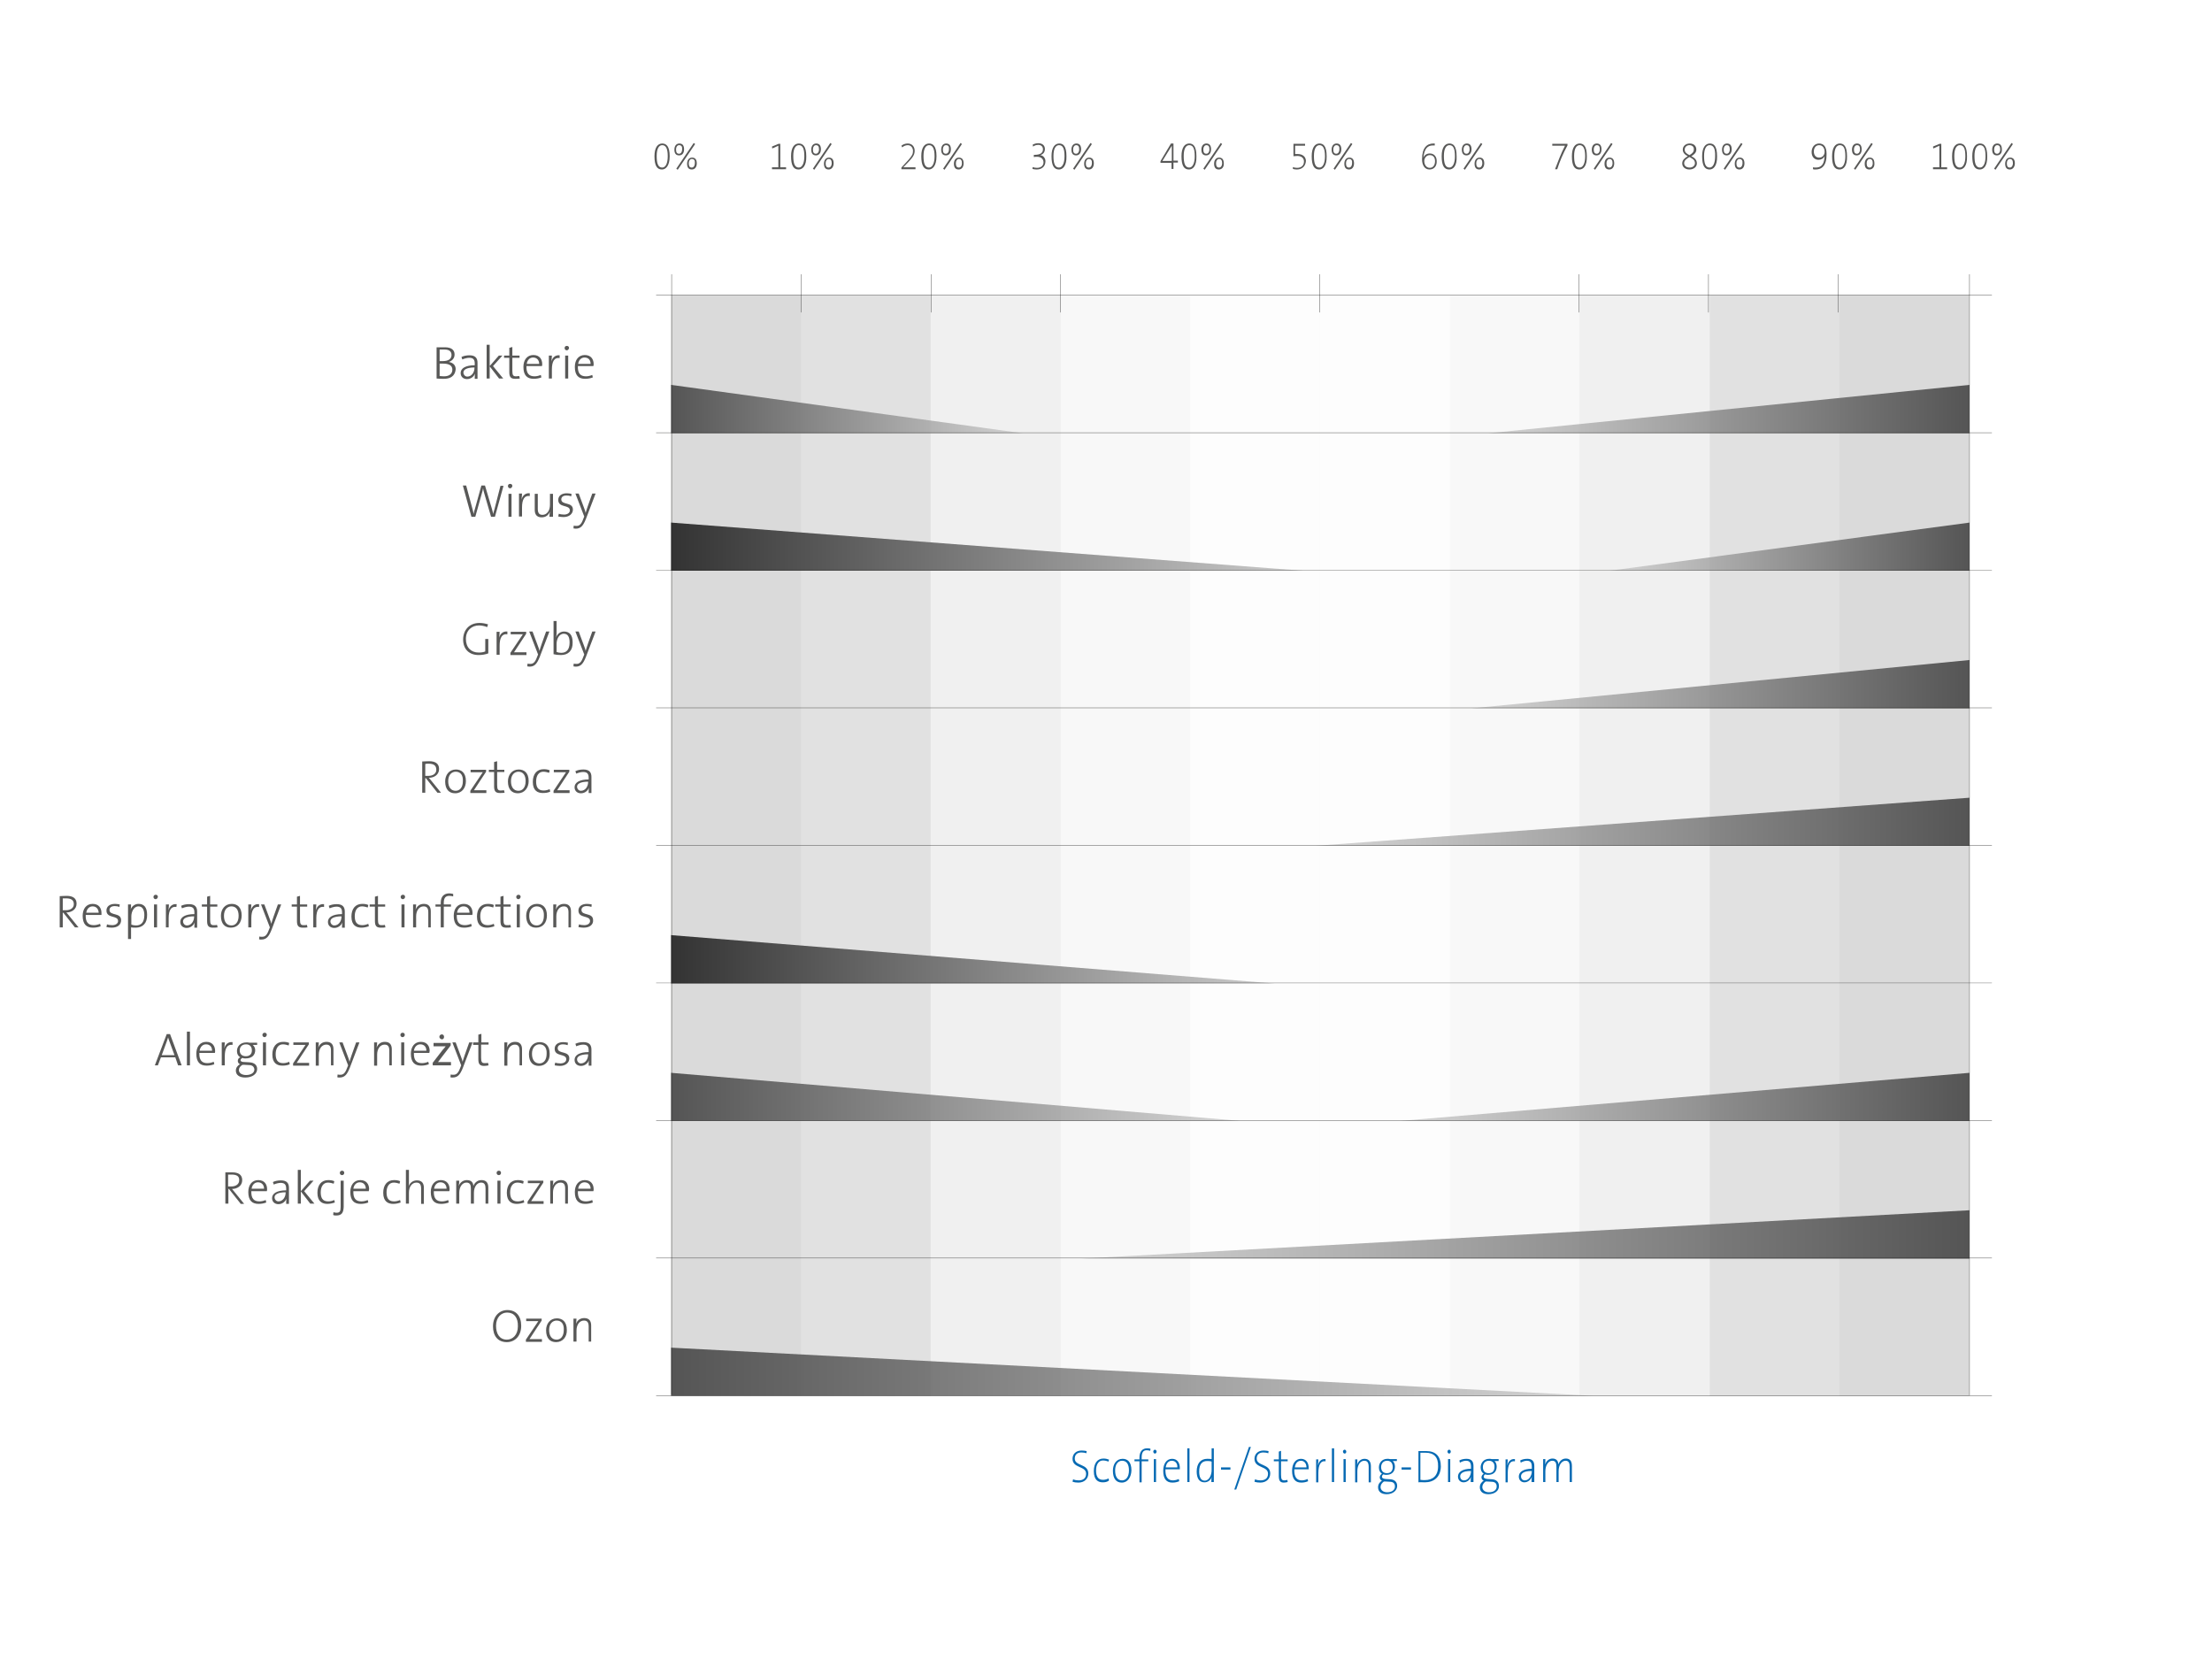 <?xml version="1.0" encoding="utf-8"?>
<!-- Generator: Adobe Illustrator 23.0.3, SVG Export Plug-In . SVG Version: 6.00 Build 0)  -->
<svg version="1.1" id="Ebene_1" xmlns="http://www.w3.org/2000/svg" xmlns:xlink="http://www.w3.org/1999/xlink" x="0px" y="0px"
	 viewBox="0 0 800 600" style="enable-background:new 0 0 800 600;" xml:space="preserve">
<style type="text/css">
	.st0{fill:#076AB3;}
	.st1{fill:#585857;}
	.st2{fill:#DADADA;}
	.st3{opacity:0.8;}
	.st4{opacity:0.4;}
	.st5{opacity:0.2;}
	.st6{opacity:5.000310e-02;}
	.st7{opacity:0.8;fill:url(#SVGID_1_);}
	.st8{opacity:0.8;fill:url(#SVGID_2_);}
	.st9{fill:url(#SVGID_3_);}
	.st10{opacity:0.8;fill:url(#SVGID_4_);}
	.st11{opacity:0.8;fill:url(#SVGID_5_);}
	.st12{opacity:0.8;fill:url(#SVGID_6_);}
	.st13{fill:url(#SVGID_7_);}
	.st14{opacity:0.8;fill:url(#SVGID_8_);}
	.st15{opacity:0.8;fill:url(#SVGID_9_);}
	.st16{opacity:0.8;fill:url(#SVGID_10_);}
	.st17{opacity:0.8;fill:url(#SVGID_11_);}
	.st18{fill:none;stroke:#1E1E1C;stroke-width:0.12;}
	.st19{opacity:0.8;fill:none;stroke:#1E1E1C;stroke-width:0.12;}
</style>
<g>
	<path class="st0" d="M390,536.2c-0.8,0-1.5-0.1-2.1-0.3l0.2-0.9c0.6,0.3,1.4,0.4,2,0.4c1.4,0,2.7-0.6,2.7-2.4
		c0-2.9-4.9-1.9-4.9-5.4c0-1.7,1.2-3,3.3-3c0.6,0,1.3,0.1,1.8,0.2l-0.1,0.8c-0.5-0.2-1.2-0.3-1.8-0.3c-1.6,0-2.4,0.9-2.4,2.2
		c0,2.8,4.9,1.8,4.9,5.4C393.6,534.8,392.2,536.2,390,536.2z"/>
	<path class="st0" d="M398.8,536.1c-1.5,0-3.2-0.7-3.2-4c0-2.8,1.2-4.6,3.5-4.6c0.8,0,1.5,0.2,2,0.4l-0.2,0.7
		c-0.5-0.2-1.3-0.4-2-0.4c-1.6,0-2.5,1.5-2.5,3.6c0,1.8,0.5,3.4,2.5,3.4c0.7,0,1.4-0.2,2-0.5l0.2,0.7
		C400.5,536,399.6,536.1,398.8,536.1z"/>
	<path class="st0" d="M405.7,536.2c-2,0-3.2-1.4-3.2-4.3c0-2.3,1.2-4.3,3.5-4.3c1.7,0,3.2,1,3.2,4.2
		C409.1,534.2,407.9,536.2,405.7,536.2z M405.8,528.3c-1.3,0-2.5,1.1-2.5,3.5c0,2.3,0.9,3.6,2.5,3.6c1.3,0,2.5-1.1,2.5-3.6
		C408.3,529.6,407.5,528.3,405.8,528.3z"/>
	<path class="st0" d="M416,524.7c-0.4-0.1-0.8-0.2-1.3-0.2c-1.3,0-1.8,0.9-1.8,2.7v0.6h2.4v0.7h-2.4v7.6h-0.8v-7.6h-1.8v-0.7h1.8
		v-0.6c0-2.3,1.1-3.4,2.8-3.4c0.4,0,0.8,0,1.2,0.2L416,524.7z"/>
	<path class="st0" d="M417.7,525.7c-0.3,0-0.6-0.3-0.6-0.7c0-0.4,0.3-0.7,0.6-0.7c0.3,0,0.6,0.3,0.6,0.7
		C418.3,525.4,418,525.7,417.7,525.7z M417.3,536v-8.3h0.8v8.3H417.3z"/>
	<path class="st0" d="M426.7,531.4h-5.2c-0.1,2.8,0.9,4,2.7,4c0.7,0,1.5-0.2,2.1-0.5l0.2,0.8c-0.7,0.3-1.5,0.5-2.5,0.5
		c-2.2,0-3.3-1.4-3.3-4.3c0-2.5,1.2-4.3,3.2-4.3c2,0,2.8,1.6,2.8,3.3C426.7,531,426.7,531.2,426.7,531.4z M423.8,528.3
		c-1.2,0-2,0.9-2.2,2.4h4.2C425.9,529.3,425.1,528.3,423.8,528.3z"/>
	<path class="st0" d="M429.4,536v-12.2h0.8V536H429.4z"/>
	<path class="st0" d="M438.1,536c0-0.6,0-1.5,0.2-2l0,0c-0.4,1.3-1.4,2.1-2.7,2.1c-1.9,0-2.8-1.5-2.8-3.9c0-3,1.5-4.6,3.8-4.6
		c0.5,0,1,0,1.6,0.1v-3.9h0.8V536H438.1z M438.2,528.6c-0.6-0.2-1.1-0.2-1.7-0.2c-1.7,0-2.8,1.1-2.8,3.8c0,2,0.6,3.3,2,3.3
		c1.7,0,2.5-2.2,2.5-3.7V528.6z"/>
	<path class="st0" d="M441.6,531.5v-0.8h3.4v0.8H441.6z"/>
	<path class="st0" d="M447.1,538.7h-0.7l5.3-15.4h0.7L447.1,538.7z"/>
	<path class="st0" d="M455.8,536.2c-0.8,0-1.5-0.1-2.1-0.3l0.2-0.9c0.6,0.3,1.4,0.4,2,0.4c1.4,0,2.7-0.6,2.7-2.4
		c0-2.9-4.9-1.9-4.9-5.4c0-1.7,1.2-3,3.3-3c0.6,0,1.3,0.1,1.8,0.2l-0.1,0.8c-0.5-0.2-1.2-0.3-1.8-0.3c-1.6,0-2.4,0.9-2.4,2.2
		c0,2.8,4.9,1.8,4.9,5.4C459.4,534.8,458,536.2,455.8,536.2z"/>
	<path class="st0" d="M464.3,536.2c-1.4,0-1.8-0.8-1.8-2.4v-5.3h-1.8v-0.7h1.8v-2.8l0.8-0.3v3.1h2.4v0.7h-2.4v4.8
		c0,1.7,0.3,2.1,1.2,2.1c0.4,0,0.8-0.1,1.1-0.2l0.1,0.8C465.3,536.1,464.7,536.2,464.3,536.2z"/>
	<path class="st0" d="M473.3,531.4h-5.2c-0.1,2.8,0.9,4,2.7,4c0.7,0,1.5-0.2,2.1-0.5l0.2,0.8c-0.7,0.3-1.5,0.5-2.5,0.5
		c-2.2,0-3.3-1.4-3.3-4.3c0-2.5,1.2-4.3,3.2-4.3c2,0,2.8,1.6,2.8,3.3C473.3,531,473.3,531.2,473.3,531.4z M470.5,528.3
		c-1.2,0-2,0.9-2.2,2.4h4.2C472.5,529.3,471.7,528.3,470.5,528.3z"/>
	<path class="st0" d="M479.4,528.5c-1.8-0.3-2.6,1.3-2.6,4.3v3.3H476v-8.3h0.8c0,0.6-0.1,1.5-0.2,2.3l0,0c0.3-1.3,1.1-2.6,2.8-2.4
		L479.4,528.5z"/>
	<path class="st0" d="M481.7,536v-12.2h0.8V536H481.7z"/>
	<path class="st0" d="M486.3,525.7c-0.3,0-0.6-0.3-0.6-0.7c0-0.4,0.3-0.7,0.6-0.7c0.3,0,0.6,0.3,0.6,0.7
		C486.9,525.4,486.7,525.7,486.3,525.7z M485.9,536v-8.3h0.8v8.3H485.9z"/>
	<path class="st0" d="M495,536v-5.4c0-1.5-0.4-2.3-1.6-2.3c-1.5,0-2.5,1.6-2.5,3.8v4h-0.8v-8.3h0.8c0,0.6,0,1.5-0.1,2l0,0
		c0.4-1.3,1.4-2.2,2.7-2.2c1.7,0,2.3,1.2,2.3,2.7v5.8H495z"/>
	<path class="st0" d="M501.5,540.4c-1.9,0-3.1-0.9-3.1-2.5c0-1.1,0.6-1.9,1.4-2.4c-0.5-0.2-0.8-0.7-0.8-1.2c0-0.5,0.3-1,0.8-1.3
		c-0.7-0.5-1.1-1.2-1.1-2.3c0-1.6,1.1-3.1,3.1-3.1c0.3,0,0.6,0,0.9,0.1h2.5v0.7h-1.5c0.5,0.4,0.8,1.2,0.8,2c0,1.7-1,3-3.1,3
		c-0.4,0-0.7,0-1-0.2c-0.4,0.2-0.6,0.5-0.6,0.9c0,0.5,0.5,0.7,1.4,0.8l1.6,0.1c1.6,0.1,2.5,1,2.5,2.4
		C505.3,539.1,503.7,540.4,501.5,540.4z M502.6,535.9l-1.6-0.1c-0.2,0-0.4,0-0.5,0c-0.7,0.5-1.2,1.2-1.2,2c0,1.2,1.1,1.9,2.4,1.9
		c1.8,0,2.8-0.9,2.8-2.1C504.5,536.5,503.9,535.9,502.6,535.9z M501.7,528.3c-1.4,0-2.2,1-2.2,2.3c0,1.4,0.8,2.2,2.1,2.2
		c1.3,0,2.1-0.8,2.1-2.2C503.7,529.2,503,528.3,501.7,528.3z"/>
	<path class="st0" d="M506.9,531.5v-0.8h3.4v0.8H506.9z"/>
	<path class="st0" d="M515.3,536.1c-1,0-1.7-0.1-2.3,0v-11.3c0.8,0,1.8,0,2.8,0c3.4,0,5.3,1.8,5.3,5.6
		C521,534.2,518.6,536.1,515.3,536.1z M515.6,525.4c-0.6,0-1.4,0-1.9,0v9.8c0.5,0.1,1.2,0.1,1.6,0.1c2.8,0,4.8-1.5,4.8-5
		C520.2,527,518.6,525.4,515.6,525.4z"/>
	<path class="st0" d="M524.1,525.7c-0.3,0-0.6-0.3-0.6-0.7c0-0.4,0.3-0.7,0.6-0.7c0.3,0,0.6,0.3,0.6,0.7
		C524.7,525.4,524.4,525.7,524.1,525.7z M523.7,536v-8.3h0.8v8.3H523.7z"/>
	<path class="st0" d="M531.9,536c0-0.7,0-1.4,0.1-1.9l0,0c-0.4,1.1-1.4,2-2.7,2c-1.1,0-2-0.8-2-2.1c0-1.6,1.6-2.8,4.7-2.8v-0.7
		c0-1.4-0.4-2.2-1.8-2.2c-0.7,0-1.6,0.3-2.2,0.7l-0.2-0.8c0.7-0.4,1.6-0.6,2.6-0.6c2,0,2.5,1.2,2.5,2.6v3.2c0,0.9,0,1.9,0,2.6H531.9
		z M531.9,532c-3,0-3.8,1-3.8,1.9c0,0.9,0.5,1.5,1.4,1.5c1.5,0,2.5-1.7,2.5-3.3V532z"/>
	<path class="st0" d="M538.3,540.4c-1.9,0-3.1-0.9-3.1-2.5c0-1.1,0.6-1.9,1.4-2.4c-0.5-0.2-0.8-0.7-0.8-1.2c0-0.5,0.3-1,0.8-1.3
		c-0.7-0.5-1.1-1.2-1.1-2.3c0-1.6,1.1-3.1,3.1-3.1c0.3,0,0.6,0,0.9,0.1h2.5v0.7h-1.5c0.5,0.4,0.8,1.2,0.8,2c0,1.7-1,3-3.1,3
		c-0.4,0-0.7,0-1-0.2c-0.4,0.2-0.6,0.5-0.6,0.9c0,0.5,0.5,0.7,1.4,0.8l1.6,0.1c1.6,0.1,2.5,1,2.5,2.4
		C542.2,539.1,540.6,540.4,538.3,540.4z M539.4,535.9l-1.6-0.1c-0.2,0-0.4,0-0.5,0c-0.7,0.5-1.2,1.2-1.2,2c0,1.2,1.1,1.9,2.4,1.9
		c1.8,0,2.8-0.9,2.8-2.1C541.3,536.5,540.7,535.9,539.4,535.9z M538.5,528.3c-1.4,0-2.2,1-2.2,2.3c0,1.4,0.8,2.2,2.1,2.2
		c1.3,0,2.1-0.8,2.1-2.2C540.6,529.2,539.8,528.3,538.5,528.3z"/>
	<path class="st0" d="M547.9,528.5c-1.8-0.3-2.6,1.3-2.6,4.3v3.3h-0.8v-8.3h0.8c0,0.6-0.1,1.5-0.2,2.3l0,0c0.3-1.3,1.1-2.6,2.8-2.4
		L547.9,528.5z"/>
	<path class="st0" d="M553.9,536c0-0.7,0-1.4,0.1-1.9l0,0c-0.4,1.1-1.4,2-2.7,2c-1.1,0-2-0.8-2-2.1c0-1.6,1.6-2.8,4.7-2.8v-0.7
		c0-1.4-0.4-2.2-1.8-2.2c-0.7,0-1.6,0.3-2.2,0.7l-0.2-0.8c0.7-0.4,1.6-0.6,2.6-0.6c2,0,2.5,1.2,2.5,2.6v3.2c0,0.9,0,1.9,0,2.6H553.9
		z M553.9,532c-3,0-3.8,1-3.8,1.9c0,0.9,0.5,1.5,1.4,1.5c1.5,0,2.5-1.7,2.5-3.3V532z"/>
	<path class="st0" d="M558.1,527.7h0.8c0,0.6,0,1.5-0.1,2l0,0c0.4-1.3,1.4-2.2,2.7-2.2c1.9,0,2.1,1.6,2.1,2.1
		c0.3-0.8,1.1-2.1,2.7-2.1c1.4,0,2.2,0.8,2.2,2.7v5.8h-0.8v-5.4c0-1.4-0.3-2.3-1.5-2.3c-1.3,0-2.5,1.4-2.5,3.8v3.9h-0.8v-5.4
		c0-1.3-0.2-2.3-1.5-2.3c-1.4,0-2.5,1.6-2.5,3.8v3.9h-0.8V527.7z"/>
</g>
<g>
	<path class="st1" d="M699.1,61.2v-0.7h2.3v-7.8l-2.2,1l-0.1-0.7l2.4-1h0.6v8.5h2.1v0.7H699.1z"/>
	<path class="st1" d="M708.7,61.3c-1.8,0-2.7-1.4-2.7-4.8c0-3.2,1.2-4.6,2.8-4.6c1.4,0,2.6,0.9,2.6,4.6
		C711.5,60.1,710.1,61.3,708.7,61.3z M708.8,52.5c-1.1,0-2,1.1-2,3.9c0,2.7,0.5,4.2,2,4.2c1.2,0,2-1.5,2-4.1
		C710.8,53.7,710.2,52.5,708.8,52.5z"/>
	<path class="st1" d="M716,61.3c-1.8,0-2.7-1.4-2.7-4.8c0-3.2,1.2-4.6,2.8-4.6c1.4,0,2.6,0.9,2.6,4.6
		C718.8,60.1,717.4,61.3,716,61.3z M716.1,52.5c-1.1,0-2,1.1-2,3.9c0,2.7,0.5,4.2,2,4.2c1.2,0,2-1.5,2-4.1
		C718.1,53.7,717.5,52.5,716.1,52.5z"/>
	<path class="st1" d="M722.2,56.2c-1.2,0-1.7-0.8-1.7-2.1c0-1.2,0.6-2.2,1.8-2.2c1.2,0,1.7,0.8,1.7,2.1
		C724.1,55.3,723.4,56.2,722.2,56.2z M722.3,52.5c-0.6,0-1.1,0.6-1.1,1.5c0,1.1,0.3,1.6,1.1,1.6c0.6,0,1.1-0.6,1.1-1.6
		C723.4,53,723.1,52.5,722.3,52.5z M721.7,61.4l-0.5-0.4l6.3-9.3l0.5,0.4L721.7,61.4z M726.9,61.3c-1.2,0-1.7-0.8-1.7-2.1
		c0-1.2,0.6-2.2,1.8-2.2c1.2,0,1.7,0.8,1.7,2.1C728.7,60.3,728,61.3,726.9,61.3z M726.9,57.5c-0.6,0-1.1,0.6-1.1,1.5
		c0,1.1,0.3,1.6,1.1,1.6c0.6,0,1.1-0.6,1.1-1.6C728,58.1,727.7,57.5,726.9,57.5z"/>
</g>
<g>
	<path class="st1" d="M424.4,58.9v2.2h-0.7v-2.2h-4l0-0.6l3.8-6.4h0.9v6.2h1.6v0.7H424.4z M423.8,52.7L423.8,52.7l-3.4,5.5
		c0.9,0,2.8,0,3.4,0V52.7z"/>
	<path class="st1" d="M430,61.3c-1.8,0-2.7-1.4-2.7-4.8c0-3.2,1.2-4.6,2.8-4.6c1.4,0,2.6,0.9,2.6,4.6
		C432.8,60.1,431.4,61.3,430,61.3z M430.1,52.5c-1.1,0-2,1.1-2,3.9c0,2.7,0.5,4.2,2,4.2c1.2,0,2-1.5,2-4.1
		C432.1,53.7,431.5,52.5,430.1,52.5z"/>
	<path class="st1" d="M436.2,56.2c-1.2,0-1.7-0.8-1.7-2.1c0-1.2,0.6-2.2,1.8-2.2c1.2,0,1.7,0.8,1.7,2.1
		C438,55.3,437.4,56.2,436.2,56.2z M436.3,52.5c-0.6,0-1.1,0.6-1.1,1.5c0,1.1,0.3,1.6,1.1,1.6c0.6,0,1.1-0.6,1.1-1.6
		C437.4,53,437.1,52.5,436.3,52.5z M435.7,61.4l-0.5-0.4l6.3-9.3l0.5,0.4L435.7,61.4z M440.8,61.3c-1.2,0-1.7-0.8-1.7-2.1
		c0-1.2,0.6-2.2,1.8-2.2c1.2,0,1.7,0.8,1.7,2.1C442.7,60.3,442,61.3,440.8,61.3z M440.9,57.5c-0.6,0-1.1,0.6-1.1,1.5
		c0,1.1,0.3,1.6,1.1,1.6c0.6,0,1.1-0.6,1.1-1.6C442,58.1,441.7,57.5,440.9,57.5z"/>
</g>
<g>
	<path class="st1" d="M563.2,61.2h-0.8c1-2.6,2.1-5.6,3.6-8.5c-0.2,0-2.2,0-3.5,0h-1.1V52h5.5v0.6C565.3,55.5,564,58.6,563.2,61.2z"
		/>
	<path class="st1" d="M571.2,61.3c-1.8,0-2.7-1.4-2.7-4.8c0-3.2,1.2-4.6,2.8-4.6c1.4,0,2.6,0.9,2.6,4.6
		C574,60.1,572.6,61.3,571.2,61.3z M571.3,52.5c-1.1,0-2,1.1-2,3.9c0,2.7,0.5,4.2,2,4.2c1.2,0,2-1.5,2-4.1
		C573.3,53.7,572.6,52.5,571.3,52.5z"/>
	<path class="st1" d="M577.4,56.2c-1.2,0-1.7-0.8-1.7-2.1c0-1.2,0.6-2.2,1.8-2.2c1.2,0,1.7,0.8,1.7,2.1
		C579.2,55.3,578.6,56.2,577.4,56.2z M577.5,52.5c-0.6,0-1.1,0.6-1.1,1.5c0,1.1,0.3,1.6,1.1,1.6c0.6,0,1.1-0.6,1.1-1.6
		C578.6,53,578.3,52.5,577.5,52.5z M576.9,61.4l-0.5-0.4l6.3-9.3l0.5,0.4L576.9,61.4z M582,61.3c-1.2,0-1.7-0.8-1.7-2.1
		c0-1.2,0.6-2.2,1.8-2.2c1.2,0,1.7,0.8,1.7,2.1C583.8,60.3,583.2,61.3,582,61.3z M582.1,57.5c-0.6,0-1.1,0.6-1.1,1.5
		c0,1.1,0.3,1.6,1.1,1.6c0.6,0,1.1-0.6,1.1-1.6C583.2,58.1,582.9,57.5,582.1,57.5z"/>
</g>
<g>
	<path class="st1" d="M656.6,61.3c-0.3,0-0.6,0-0.9-0.1v-0.7c0.3,0.1,0.7,0.1,1,0.1c1.9,0,2.9-1.1,3.1-3.3c0-0.3,0.1-0.5,0.1-0.8h0
		c-0.4,0.8-1.2,1.3-2.2,1.3c-1.6,0-2.5-1.2-2.5-2.8c0-1.8,1.1-3.1,2.7-3.1c1.6,0,2.7,1.1,2.7,3.7C660.7,59.9,658.9,61.3,656.6,61.3z
		 M657.9,52.5c-1.2,0-1.9,1-1.9,2.3c0,1.3,0.7,2.2,1.9,2.2c1.3,0,2-1,2-2.1C659.9,53.6,659.2,52.5,657.9,52.5z"/>
	<path class="st1" d="M665.3,61.3c-1.8,0-2.7-1.4-2.7-4.8c0-3.2,1.2-4.6,2.8-4.6c1.4,0,2.6,0.9,2.6,4.6
		C668.1,60.1,666.7,61.3,665.3,61.3z M665.4,52.5c-1.1,0-2,1.1-2,3.9c0,2.7,0.5,4.2,2,4.2c1.2,0,2-1.5,2-4.1
		C667.4,53.7,666.8,52.5,665.4,52.5z"/>
	<path class="st1" d="M671.5,56.2c-1.2,0-1.7-0.8-1.7-2.1c0-1.2,0.6-2.2,1.8-2.2c1.2,0,1.7,0.8,1.7,2.1
		C673.3,55.3,672.7,56.2,671.5,56.2z M671.6,52.5c-0.6,0-1.1,0.6-1.1,1.5c0,1.1,0.3,1.6,1.1,1.6c0.6,0,1.1-0.6,1.1-1.6
		C672.7,53,672.4,52.5,671.6,52.5z M671,61.4l-0.5-0.4l6.3-9.3l0.5,0.4L671,61.4z M676.1,61.3c-1.2,0-1.7-0.8-1.7-2.1
		c0-1.2,0.6-2.2,1.8-2.2c1.2,0,1.7,0.8,1.7,2.1C678,60.3,677.3,61.3,676.1,61.3z M676.2,57.5c-0.6,0-1.1,0.6-1.1,1.5
		c0,1.1,0.3,1.6,1.1,1.6c0.6,0,1.1-0.6,1.1-1.6C677.3,58.1,677,57.5,676.2,57.5z"/>
</g>
<g>
	<path class="st1" d="M326,61.2v-0.6l2.4-2.6c1.5-1.7,1.8-2.3,1.8-3.4c0-1.1-0.7-2.1-1.9-2.1c-0.8,0-1.6,0.4-2,0.8l-0.3-0.6
		c0.6-0.5,1.4-0.8,2.3-0.8c1.6,0,2.5,1.2,2.5,2.6c0,1.2-0.4,2.1-2,3.8l-2.1,2.2v0c0.5,0,1.5,0,2.9,0h1.5v0.7H326z"/>
	<path class="st1" d="M335.9,61.3c-1.8,0-2.7-1.4-2.7-4.8c0-3.2,1.2-4.6,2.8-4.6c1.4,0,2.7,0.9,2.7,4.6
		C338.7,60.1,337.2,61.3,335.9,61.3z M336,52.5c-1.1,0-2,1.1-2,3.9c0,2.7,0.5,4.2,2,4.2c1.2,0,2-1.5,2-4.1
		C338,53.7,337.3,52.5,336,52.5z"/>
	<path class="st1" d="M342.1,56.2c-1.2,0-1.7-0.8-1.7-2.1c0-1.2,0.6-2.2,1.8-2.2c1.2,0,1.7,0.8,1.7,2.1
		C343.9,55.3,343.3,56.2,342.1,56.2z M342.1,52.5c-0.6,0-1.1,0.6-1.1,1.5c0,1.1,0.3,1.6,1.1,1.6c0.6,0,1.1-0.6,1.1-1.6
		C343.3,53,343,52.5,342.1,52.5z M341.6,61.4l-0.5-0.4l6.3-9.3l0.5,0.4L341.6,61.4z M346.7,61.3c-1.2,0-1.7-0.8-1.7-2.1
		c0-1.2,0.6-2.2,1.8-2.2c1.2,0,1.7,0.8,1.7,2.1C348.5,60.3,347.9,61.3,346.7,61.3z M346.8,57.5c-0.6,0-1.1,0.6-1.1,1.5
		c0,1.1,0.3,1.6,1.1,1.6c0.6,0,1.1-0.6,1.1-1.6C347.9,58.1,347.6,57.5,346.8,57.5z"/>
</g>
<g>
	<path class="st1" d="M469,61.3c-0.5,0-1-0.1-1.4-0.2v-0.7c0.4,0.2,1,0.3,1.5,0.3c1.6,0,2.5-0.9,2.5-2.3c0-1.3-1-2-2.4-2
		c-0.5,0-1.1,0.1-1.4,0.1V52h4.2v0.7h-3.6v3c0.3,0,0.7,0,0.9,0c2,0,3,1.2,3,2.5C472.2,60,471,61.3,469,61.3z"/>
	<path class="st1" d="M477.1,61.3c-1.8,0-2.7-1.4-2.7-4.8c0-3.2,1.2-4.6,2.8-4.6c1.4,0,2.6,0.9,2.6,4.6
		C479.9,60.1,478.4,61.3,477.1,61.3z M477.2,52.5c-1.1,0-2,1.1-2,3.9c0,2.7,0.5,4.2,2,4.2c1.2,0,2-1.5,2-4.1
		C479.2,53.7,478.5,52.5,477.2,52.5z"/>
	<path class="st1" d="M483.3,56.2c-1.2,0-1.7-0.8-1.7-2.1c0-1.2,0.6-2.2,1.8-2.2c1.2,0,1.7,0.8,1.7,2.1
		C485.1,55.3,484.5,56.2,483.3,56.2z M483.3,52.5c-0.6,0-1.1,0.6-1.1,1.5c0,1.1,0.3,1.6,1.1,1.6c0.6,0,1.1-0.6,1.1-1.6
		C484.5,53,484.1,52.5,483.3,52.5z M482.8,61.4l-0.5-0.4l6.3-9.3l0.5,0.4L482.8,61.4z M487.9,61.3c-1.2,0-1.7-0.8-1.7-2.1
		c0-1.2,0.6-2.2,1.8-2.2c1.2,0,1.7,0.8,1.7,2.1C489.7,60.3,489.1,61.3,487.9,61.3z M487.9,57.5c-0.6,0-1.1,0.6-1.1,1.5
		c0,1.1,0.3,1.6,1.1,1.6c0.6,0,1.1-0.6,1.1-1.6C489.1,58.1,488.8,57.5,487.9,57.5z"/>
</g>
<g>
	<path class="st1" d="M374.9,61.3c-0.5,0-1.1-0.1-1.5-0.2l0.1-0.7c0.4,0.2,1,0.3,1.5,0.3c1.5,0,2.4-0.8,2.4-2c0-1.2-0.9-2-2.3-2
		c-0.4,0-0.8,0-1.2,0.1V56h0.2c2,0,3.1-0.6,3.1-2c0-1-0.7-1.6-1.7-1.6c-0.7,0-1.3,0.2-1.9,0.6l-0.1-0.7c0.6-0.3,1.2-0.5,2-0.5
		c1.6,0,2.4,0.9,2.4,2.1c0,1.1-0.6,1.9-1.7,2.2v0c1.1,0.1,1.9,1.1,1.9,2.2C378.1,60.1,376.9,61.3,374.9,61.3z"/>
	<path class="st1" d="M383,61.3c-1.8,0-2.7-1.4-2.7-4.8c0-3.2,1.2-4.6,2.8-4.6c1.4,0,2.6,0.9,2.6,4.6
		C385.8,60.1,384.3,61.3,383,61.3z M383,52.5c-1.1,0-2,1.1-2,3.9c0,2.7,0.5,4.2,2,4.2c1.2,0,2-1.5,2-4.1
		C385,53.7,384.4,52.5,383,52.5z"/>
	<path class="st1" d="M389.2,56.2c-1.2,0-1.7-0.8-1.7-2.1c0-1.2,0.6-2.2,1.8-2.2c1.2,0,1.7,0.8,1.7,2.1
		C391,55.3,390.3,56.2,389.2,56.2z M389.2,52.5c-0.6,0-1.1,0.6-1.1,1.5c0,1.1,0.3,1.6,1.1,1.6c0.6,0,1.1-0.6,1.1-1.6
		C390.3,53,390,52.5,389.2,52.5z M388.6,61.4l-0.5-0.4l6.3-9.3l0.5,0.4L388.6,61.4z M393.8,61.3c-1.2,0-1.7-0.8-1.7-2.1
		c0-1.2,0.6-2.2,1.8-2.2c1.2,0,1.7,0.8,1.7,2.1C395.6,60.3,395,61.3,393.8,61.3z M393.8,57.5c-0.6,0-1.1,0.6-1.1,1.5
		c0,1.1,0.3,1.6,1.1,1.6c0.6,0,1.1-0.6,1.1-1.6C395,58.1,394.6,57.5,393.8,57.5z"/>
</g>
<g>
	<path class="st1" d="M517,61.3c-1.7,0-2.7-1.5-2.7-3.7c0-4.2,1.8-5.7,4.1-5.7c0.2,0,0.4,0,0.5,0v0.7c-0.2,0-0.4,0-0.7,0
		c-2,0-2.9,1.3-3.3,3.6c0,0.2-0.1,0.5-0.1,0.8h0c0.4-1,1.3-1.5,2.3-1.5c1.6,0,2.5,1.2,2.5,2.7C519.7,60,518.7,61.3,517,61.3z
		 M517.1,56.1c-1.3,0-2,1.2-2,2.1c0,1.3,0.7,2.5,2,2.5c1.2,0,1.9-1,1.9-2.4C519,57,518.4,56.1,517.1,56.1z"/>
	<path class="st1" d="M524.1,61.3c-1.8,0-2.7-1.4-2.7-4.8c0-3.2,1.2-4.6,2.8-4.6c1.4,0,2.6,0.9,2.6,4.6
		C527,60.1,525.5,61.3,524.1,61.3z M524.2,52.5c-1.1,0-2,1.1-2,3.9c0,2.7,0.5,4.2,2,4.2c1.2,0,2-1.5,2-4.1
		C526.2,53.7,525.6,52.5,524.2,52.5z"/>
	<path class="st1" d="M530.4,56.2c-1.2,0-1.7-0.8-1.7-2.1c0-1.2,0.6-2.2,1.8-2.2c1.2,0,1.7,0.8,1.7,2.1
		C532.2,55.3,531.5,56.2,530.4,56.2z M530.4,52.5c-0.6,0-1.1,0.6-1.1,1.5c0,1.1,0.3,1.6,1.1,1.6c0.6,0,1.1-0.6,1.1-1.6
		C531.5,53,531.2,52.5,530.4,52.5z M529.8,61.4l-0.5-0.4l6.3-9.3l0.5,0.4L529.8,61.4z M535,61.3c-1.2,0-1.7-0.8-1.7-2.1
		c0-1.2,0.6-2.2,1.8-2.2c1.2,0,1.7,0.8,1.7,2.1C536.8,60.3,536.1,61.3,535,61.3z M535,57.5c-0.6,0-1.1,0.6-1.1,1.5
		c0,1.1,0.3,1.6,1.1,1.6c0.6,0,1.1-0.6,1.1-1.6C536.1,58.1,535.8,57.5,535,57.5z"/>
</g>
<g>
	<path class="st1" d="M611,61.3c-1.5,0-2.6-0.9-2.6-2.2c0-1.3,1-2,2-2.6c-1.1-0.6-1.8-1.3-1.8-2.4c0-1.2,1-2.2,2.5-2.2
		c1.5,0,2.4,0.9,2.4,2.2c0,1.1-0.8,1.8-1.8,2.4c1,0.5,2,1.2,2,2.6C613.7,60.3,612.6,61.3,611,61.3z M611,56.8
		c-1,0.6-1.9,1.2-1.9,2.2c0,0.9,0.7,1.6,2,1.6c1,0,1.9-0.6,1.9-1.6C613,57.8,612,57.3,611,56.8z M611,52.5c-1,0-1.7,0.7-1.7,1.6
		c0,0.9,0.5,1.4,1.7,2c0.9-0.5,1.6-1.1,1.6-2C612.7,53.1,612,52.5,611,52.5z"/>
	<path class="st1" d="M618.3,61.3c-1.8,0-2.7-1.4-2.7-4.8c0-3.2,1.2-4.6,2.8-4.6c1.4,0,2.6,0.9,2.6,4.6
		C621.1,60.1,619.6,61.3,618.3,61.3z M618.3,52.5c-1.1,0-2,1.1-2,3.9c0,2.7,0.5,4.2,2,4.2c1.2,0,2-1.5,2-4.1
		C620.4,53.7,619.7,52.5,618.3,52.5z"/>
	<path class="st1" d="M624.5,56.2c-1.2,0-1.7-0.8-1.7-2.1c0-1.2,0.6-2.2,1.8-2.2c1.2,0,1.7,0.8,1.7,2.1
		C626.3,55.3,625.6,56.2,624.5,56.2z M624.5,52.5c-0.6,0-1.1,0.6-1.1,1.5c0,1.1,0.3,1.6,1.1,1.6c0.6,0,1.1-0.6,1.1-1.6
		C625.6,53,625.3,52.5,624.5,52.5z M623.9,61.4l-0.5-0.4l6.3-9.3l0.5,0.4L623.9,61.4z M629.1,61.3c-1.2,0-1.7-0.8-1.7-2.1
		c0-1.2,0.6-2.2,1.8-2.2c1.2,0,1.7,0.8,1.7,2.1C630.9,60.3,630.3,61.3,629.1,61.3z M629.1,57.5c-0.6,0-1.1,0.6-1.1,1.5
		c0,1.1,0.3,1.6,1.1,1.6c0.6,0,1.1-0.6,1.1-1.6C630.3,58.1,629.9,57.5,629.1,57.5z"/>
</g>
<g>
	<path class="st1" d="M239.4,61.3c-1.8,0-2.7-1.4-2.7-4.8c0-3.2,1.2-4.6,2.8-4.6c1.4,0,2.7,0.9,2.7,4.6
		C242.2,60.1,240.7,61.3,239.4,61.3z M239.5,52.5c-1.1,0-2,1.1-2,3.9c0,2.7,0.5,4.2,2,4.2c1.2,0,2-1.5,2-4.1
		C241.5,53.7,240.8,52.5,239.5,52.5z"/>
	<path class="st1" d="M245.6,56.2c-1.2,0-1.7-0.8-1.7-2.1c0-1.2,0.6-2.2,1.8-2.2c1.2,0,1.7,0.8,1.7,2.1
		C247.4,55.3,246.8,56.2,245.6,56.2z M245.6,52.5c-0.6,0-1.1,0.6-1.1,1.5c0,1.1,0.3,1.6,1.1,1.6c0.6,0,1.1-0.6,1.1-1.6
		C246.8,53,246.4,52.5,245.6,52.5z M245.1,61.4l-0.5-0.4l6.3-9.3l0.5,0.4L245.1,61.4z M250.2,61.3c-1.2,0-1.7-0.8-1.7-2.1
		c0-1.2,0.6-2.2,1.8-2.2c1.2,0,1.7,0.8,1.7,2.1C252,60.3,251.4,61.3,250.2,61.3z M250.2,57.5c-0.6,0-1.1,0.6-1.1,1.5
		c0,1.1,0.3,1.6,1.1,1.6c0.6,0,1.1-0.6,1.1-1.6C251.4,58.1,251.1,57.5,250.2,57.5z"/>
</g>
<g>
	<path class="st1" d="M279.2,61.2v-0.7h2.3v-7.8l-2.2,1l-0.1-0.7l2.4-1h0.6v8.5h2.1v0.7H279.2z"/>
	<path class="st1" d="M288.8,61.3c-1.8,0-2.7-1.4-2.7-4.8c0-3.2,1.2-4.6,2.8-4.6c1.4,0,2.7,0.9,2.7,4.6
		C291.7,60.1,290.2,61.3,288.8,61.3z M288.9,52.5c-1.1,0-2,1.1-2,3.9c0,2.7,0.5,4.2,2,4.2c1.2,0,2-1.5,2-4.1
		C290.9,53.7,290.3,52.5,288.9,52.5z"/>
	<path class="st1" d="M295.1,56.2c-1.2,0-1.7-0.8-1.7-2.1c0-1.2,0.6-2.2,1.8-2.2c1.2,0,1.7,0.8,1.7,2.1
		C296.9,55.3,296.2,56.2,295.1,56.2z M295.1,52.5c-0.6,0-1.1,0.6-1.1,1.5c0,1.1,0.3,1.6,1.1,1.6c0.6,0,1.1-0.6,1.1-1.6
		C296.2,53,295.9,52.5,295.1,52.5z M294.5,61.4l-0.5-0.4l6.3-9.3l0.5,0.4L294.5,61.4z M299.7,61.3c-1.2,0-1.7-0.8-1.7-2.1
		c0-1.2,0.6-2.2,1.8-2.2c1.2,0,1.7,0.8,1.7,2.1C301.5,60.3,300.8,61.3,299.7,61.3z M299.7,57.5c-0.6,0-1.1,0.6-1.1,1.5
		c0,1.1,0.3,1.6,1.1,1.6c0.6,0,1.1-0.6,1.1-1.6C300.8,58.1,300.5,57.5,299.7,57.5z"/>
</g>
<rect x="242.7" y="106.7" class="st2" width="47" height="398.2"/>
<g>
	<g class="st3">
		<g>
			<rect x="289.6" y="106.7" class="st2" width="47" height="398.2"/>
		</g>
	</g>
	<g class="st4">
		<g>
			<rect x="336.6" y="106.7" class="st2" width="47" height="398.2"/>
		</g>
	</g>
	<g class="st5">
		<g>
			<rect x="383.5" y="106.7" class="st2" width="47" height="398.2"/>
		</g>
	</g>
	<g class="st6">
		<g>
			<rect x="430.5" y="106.7" class="st2" width="47" height="398.2"/>
		</g>
	</g>
	<g class="st6">
		<g>
			<rect x="477.4" y="106.7" class="st2" width="47" height="398.2"/>
		</g>
	</g>
	<g class="st5">
		<g>
			<rect x="524.4" y="106.7" class="st2" width="47" height="398.2"/>
		</g>
	</g>
	<g class="st4">
		<g>
			<rect x="571.3" y="106.7" class="st2" width="47" height="398.2"/>
		</g>
	</g>
	<g class="st3">
		<g>
			<rect x="618.3" y="106.7" class="st2" width="47" height="398.2"/>
		</g>
	</g>
</g>
<rect x="665.2" y="106.7" class="st2" width="47" height="398.2"/>
<linearGradient id="SVGID_1_" gradientUnits="userSpaceOnUse" x1="370.018" y1="147.958" x2="242.691" y2="147.958">
	<stop  offset="0" style="stop-color:#CCCCCC"/>
	<stop  offset="1" style="stop-color:#333333"/>
</linearGradient>
<polygon class="st7" points="242.7,139.2 242.7,156.7 370,156.7 "/>
<linearGradient id="SVGID_2_" gradientUnits="userSpaceOnUse" x1="538.126" y1="147.958" x2="712.266" y2="147.958">
	<stop  offset="0" style="stop-color:#CCCCCC"/>
	<stop  offset="1" style="stop-color:#333333"/>
</linearGradient>
<polygon class="st8" points="712.3,139.2 712.3,156.7 538.1,156.7 "/>
<linearGradient id="SVGID_3_" gradientUnits="userSpaceOnUse" x1="471.133" y1="197.707" x2="242.691" y2="197.707">
	<stop  offset="0" style="stop-color:#CCCCCC"/>
	<stop  offset="1" style="stop-color:#333333"/>
</linearGradient>
<polygon class="st9" points="242.7,189 242.7,206.4 471.1,206.4 "/>
<linearGradient id="SVGID_4_" gradientUnits="userSpaceOnUse" x1="582.232" y1="197.707" x2="712.266" y2="197.707">
	<stop  offset="0" style="stop-color:#CCCCCC"/>
	<stop  offset="1" style="stop-color:#333333"/>
</linearGradient>
<polygon class="st10" points="712.3,189 712.3,206.4 582.2,206.4 "/>
<linearGradient id="SVGID_5_" gradientUnits="userSpaceOnUse" x1="531.883" y1="247.456" x2="712.266" y2="247.456">
	<stop  offset="0" style="stop-color:#CCCCCC"/>
	<stop  offset="1" style="stop-color:#333333"/>
</linearGradient>
<polygon class="st11" points="712.3,238.7 712.3,256.2 531.9,256.2 "/>
<linearGradient id="SVGID_6_" gradientUnits="userSpaceOnUse" x1="475.71" y1="297.205" x2="712.266" y2="297.205">
	<stop  offset="0" style="stop-color:#CCCCCC"/>
	<stop  offset="1" style="stop-color:#333333"/>
</linearGradient>
<polygon class="st12" points="712.3,288.5 712.3,305.9 475.7,305.9 "/>
<linearGradient id="SVGID_7_" gradientUnits="userSpaceOnUse" x1="461.147" y1="346.954" x2="242.691" y2="346.954">
	<stop  offset="0" style="stop-color:#CCCCCC"/>
	<stop  offset="1" style="stop-color:#333333"/>
</linearGradient>
<polygon class="st13" points="242.7,338.2 242.7,355.7 461.1,355.7 "/>
<linearGradient id="SVGID_8_" gradientUnits="userSpaceOnUse" x1="390.825" y1="446.453" x2="712.266" y2="446.453">
	<stop  offset="0" style="stop-color:#CCCCCC"/>
	<stop  offset="1" style="stop-color:#333333"/>
</linearGradient>
<polygon class="st14" points="712.3,437.7 712.3,455.2 390.8,455.2 "/>
<linearGradient id="SVGID_9_" gradientUnits="userSpaceOnUse" x1="448.663" y1="396.703" x2="242.691" y2="396.703">
	<stop  offset="0" style="stop-color:#CCCCCC"/>
	<stop  offset="1" style="stop-color:#333333"/>
</linearGradient>
<polygon class="st15" points="242.7,388 242.7,405.4 448.7,405.4 "/>
<linearGradient id="SVGID_10_" gradientUnits="userSpaceOnUse" x1="506.294" y1="396.703" x2="712.266" y2="396.703">
	<stop  offset="0" style="stop-color:#CCCCCC"/>
	<stop  offset="1" style="stop-color:#333333"/>
</linearGradient>
<polygon class="st16" points="712.3,388 712.3,405.4 506.3,405.4 "/>
<linearGradient id="SVGID_11_" gradientUnits="userSpaceOnUse" x1="575.992" y1="496.102" x2="242.691" y2="496.102">
	<stop  offset="0" style="stop-color:#CCCCCC"/>
	<stop  offset="1" style="stop-color:#333333"/>
</linearGradient>
<polygon class="st17" points="242.7,487.4 242.7,504.8 576,504.8 "/>
<line class="st18" x1="237.3" y1="106.7" x2="720.4" y2="106.7"/>
<line class="st18" x1="289.8" y1="99.2" x2="289.8" y2="113"/>
<line class="st18" x1="571.1" y1="99.2" x2="571.1" y2="113"/>
<line class="st18" x1="383.5" y1="99.2" x2="383.5" y2="113"/>
<line class="st18" x1="664.8" y1="99.2" x2="664.8" y2="113"/>
<line class="st18" x1="336.7" y1="99.2" x2="336.7" y2="113"/>
<line class="st18" x1="617.9" y1="99.2" x2="617.9" y2="113"/>
<path class="st18" d="M430.4,113"/>
<path class="st18" d="M430.4,99.2"/>
<line class="st18" x1="712.3" y1="99.2" x2="712.3" y2="504.7"/>
<line class="st18" x1="242.9" y1="99.2" x2="242.9" y2="504.4"/>
<path class="st18" d="M524.2,113"/>
<path class="st18" d="M524.2,99.2"/>
<line class="st18" x1="477.3" y1="99.2" x2="477.3" y2="113"/>
<line class="st18" x1="237.3" y1="156.5" x2="720.4" y2="156.5"/>
<line class="st19" x1="237.3" y1="206.2" x2="720.4" y2="206.2"/>
<line class="st18" x1="237.3" y1="256" x2="720.4" y2="256"/>
<line class="st18" x1="237.3" y1="305.7" x2="720.4" y2="305.7"/>
<line class="st19" x1="237.3" y1="355.5" x2="720.4" y2="355.5"/>
<line class="st18" x1="237.3" y1="405.2" x2="720.4" y2="405.2"/>
<line class="st18" x1="237.3" y1="455" x2="720.4" y2="455"/>
<line class="st18" x1="237.3" y1="504.7" x2="720.4" y2="504.7"/>
<g>
	<path class="st1" d="M160.5,137c-0.7,0-1.7,0-2.6-0.1v-11.3c0.7,0,1.6,0,3,0c2.4,0,3.5,1,3.5,2.6c0,1.3-0.8,2.3-2.1,2.7v0
		c1.8,0.3,2.5,1.4,2.5,2.6C164.7,134.8,164.1,137,160.5,137z M160.7,126.4c-0.6,0-1.2,0-1.7,0v4.2c0.4,0,0.7,0,1.1,0
		c2.1,0,3.2-0.8,3.2-2.2C163.3,127.3,162.7,126.4,160.7,126.4z M160.1,131.5c-0.2,0-0.8,0-1.1,0v4.5c0.3,0,0.9,0.1,1.6,0.1
		c2.1,0,3-1.1,3-2.4C163.6,132,162.1,131.5,160.1,131.5z"/>
	<path class="st1" d="M171.7,136.9c0-0.7,0-1.3,0.1-1.8l0,0c-0.4,1.1-1.5,2-2.9,2c-1.3,0-2.3-0.8-2.3-2.2c0-1.7,1.8-2.8,5.1-2.8
		v-0.6c0-1.4-0.5-2.1-2-2.1c-0.8,0-1.8,0.3-2.5,0.6l-0.3-0.9c0.8-0.4,1.8-0.6,2.9-0.6c2.2,0,2.9,1.1,2.9,2.7v3.2c0,0.9,0,1.8,0,2.6
		H171.7z M171.7,132.9c-3.1,0-4.1,0.9-4.1,1.8c0,0.8,0.6,1.5,1.4,1.5c1.6,0,2.6-1.6,2.6-3.1V132.9z"/>
	<path class="st1" d="M180.5,136.9l-3.4-4.4v4.4H176v-12.2h1.1v7.7l3.3-3.8h1.3l-3.4,3.8l3.7,4.5H180.5z"/>
	<path class="st1" d="M186.3,137c-1.6,0-2.1-0.7-2.1-2.4v-5.2h-1.9v-0.8h1.9v-2.8l1.1-0.3v3.1h2.6v0.8h-2.6v4.7c0,1.6,0.3,2,1.3,2
		c0.4,0,0.8-0.1,1.2-0.1l0.2,0.9C187.5,137,186.8,137,186.3,137z"/>
	<path class="st1" d="M196,132.4h-5.6c-0.1,2.6,0.9,3.7,2.9,3.7c0.8,0,1.6-0.2,2.3-0.5l0.2,0.9c-0.8,0.3-1.7,0.5-2.8,0.5
		c-2.4,0-3.7-1.3-3.7-4.3c0-2.5,1.3-4.3,3.6-4.3s3.2,1.6,3.2,3.3C196.1,131.9,196.1,132.1,196,132.4z M192.8,129.3
		c-1.2,0-2.1,0.9-2.3,2.3h4.5C195,130.2,194.1,129.3,192.8,129.3z"/>
	<path class="st1" d="M202.4,129.5c-1.9-0.3-2.8,1.2-2.8,4.1v3.3h-1.1v-8.3h1.1c0,0.6-0.1,1.4-0.2,2.2l0,0c0.3-1.2,1.2-2.5,3-2.3
		L202.4,129.5z"/>
	<path class="st1" d="M205,126.7c-0.4,0-0.8-0.3-0.8-0.8s0.3-0.8,0.8-0.8s0.8,0.3,0.8,0.8C205.7,126.3,205.4,126.7,205,126.7z
		 M204.4,136.9v-8.3h1.1v8.3H204.4z"/>
	<path class="st1" d="M214.6,132.4H209c-0.1,2.6,0.9,3.7,2.9,3.7c0.8,0,1.6-0.2,2.3-0.5l0.2,0.9c-0.8,0.3-1.7,0.5-2.8,0.5
		c-2.4,0-3.7-1.3-3.7-4.3c0-2.5,1.3-4.3,3.6-4.3s3.2,1.6,3.2,3.3C214.7,131.9,214.7,132.1,214.6,132.4z M211.4,129.3
		c-1.2,0-2.1,0.9-2.3,2.3h4.5C213.6,130.2,212.8,129.3,211.4,129.3z"/>
</g>
<g>
	<path class="st1" d="M173.1,236.9c-3.3,0-5.6-2-5.6-5.6c0-3.4,2.2-6,5.9-6c1.1,0,2.1,0.2,3.1,0.5l-0.3,1c-1-0.4-2-0.6-3-0.6
		c-2.4,0-4.7,1.6-4.7,4.9c0,3.1,1.9,4.9,4.6,4.9c0.9,0,1.7-0.1,2.4-0.4v-4.5h1.1v5.2C175.6,236.7,174.3,236.9,173.1,236.9z"/>
	<path class="st1" d="M183.5,229.4c-1.9-0.3-2.8,1.2-2.8,4.1v3.3h-1.1v-8.3h1.1c0,0.6-0.1,1.4-0.2,2.2l0,0c0.3-1.2,1.2-2.5,3-2.3
		L183.5,229.4z"/>
	<path class="st1" d="M184.6,236.8v-0.7l4.5-6.7c-0.6,0-1.5,0-2.5,0h-1.9v-0.9h5.6v0.7l-4.4,6.7c0.5,0,1.7,0,2.5,0h2v1H184.6z"/>
	<path class="st1" d="M195.2,237.6c-1,2.5-1.9,3.5-3.7,3.5c-0.3,0-0.6-0.1-0.8-0.1l0.1-1c0.3,0.1,0.7,0.1,1,0.1c1,0,1.7-0.5,2.4-2.4
		l0.4-1l-3.2-8.3h1.2l1.9,5.1c0.3,0.8,0.5,1.3,0.6,1.9h0c0.1-0.5,0.5-1.5,0.8-2.5l1.6-4.5h1.2L195.2,237.6z"/>
	<path class="st1" d="M202.9,236.9c-1.1,0-1.9-0.1-2.7-0.3v-12h1.1v4.4c0,0.5-0.1,1.1-0.2,1.5l0,0c0.5-1.3,1.6-2.1,2.9-2.1
		c2,0,3.1,1.3,3.1,3.9C207.2,235.3,205.5,236.9,202.9,236.9z M203.9,229.2c-1.8,0-2.6,2.1-2.6,3.6v3c0.5,0.2,1.1,0.3,1.7,0.3
		c1.8,0,3-1.1,3-3.7C206,230.4,205.4,229.2,203.9,229.2z"/>
	<path class="st1" d="M211.9,237.6c-1,2.5-1.9,3.5-3.7,3.5c-0.3,0-0.6-0.1-0.8-0.1l0.1-1c0.3,0.1,0.7,0.1,1,0.1c1,0,1.7-0.5,2.4-2.4
		l0.4-1l-3.2-8.3h1.2l1.9,5.1c0.3,0.8,0.5,1.3,0.6,1.9h0c0.1-0.5,0.5-1.5,0.8-2.5l1.6-4.5h1.2L211.9,237.6z"/>
</g>
<g>
	<path class="st1" d="M27.1,335.4l-4.2-5.3h-0.2v5.3h-1.1v-11.3c0.7,0,1.3-0.1,2.5-0.1c2,0,3.6,0.7,3.6,2.8c0,2.1-1.8,3.2-3.7,3.2
		c0.3,0.4,0.7,0.8,1,1.2l3.4,4.2H27.1z M23.9,324.9c-0.4,0-0.8,0-1.2,0v4.3c0.2,0,0.6,0,1.1,0c1.8,0,2.9-0.9,2.9-2.2
		C26.7,325.5,25.7,324.9,23.9,324.9z"/>
	<path class="st1" d="M36.7,330.9H31c-0.1,2.6,0.9,3.7,2.9,3.7c0.8,0,1.6-0.2,2.3-0.5l0.2,0.9c-0.8,0.3-1.7,0.5-2.8,0.5
		c-2.4,0-3.7-1.3-3.7-4.3c0-2.5,1.3-4.3,3.6-4.3s3.2,1.6,3.2,3.3C36.7,330.4,36.7,330.6,36.7,330.9z M33.5,327.8
		c-1.2,0-2.1,0.9-2.3,2.3h4.5C35.6,328.7,34.8,327.8,33.5,327.8z"/>
	<path class="st1" d="M40.4,335.5c-0.6,0-1.3-0.1-1.9-0.2l0.2-1c0.5,0.2,1.3,0.3,1.9,0.3c1.2,0,2.1-0.6,2.1-1.5
		c0-2.2-4.2-0.8-4.2-3.8c0-1.4,1.1-2.4,3.1-2.4c0.5,0,1.2,0.1,1.7,0.2l-0.1,0.9c-0.5-0.2-1.1-0.3-1.7-0.3c-1.3,0-1.9,0.6-1.9,1.4
		c0,2.2,4.2,0.8,4.2,3.7C43.8,334.4,42.6,335.5,40.4,335.5z"/>
	<path class="st1" d="M49.1,335.5c-0.6,0-1.1,0-1.7-0.1v4.2h-1.1v-12.5h1.1c0,0.5,0,1.4-0.2,1.9l0,0c0.5-1.3,1.6-2.1,2.9-2.1
		c2,0,3.1,1.3,3.1,3.9C53.3,333.9,51.6,335.5,49.1,335.5z M50.1,327.8c-1.8,0-2.6,2.1-2.6,3.6v3c0.5,0.2,1.1,0.3,1.7,0.3
		c1.8,0,3-1.1,3-3.7C52.2,329,51.5,327.8,50.1,327.8z"/>
	<path class="st1" d="M56.3,325.2c-0.4,0-0.8-0.3-0.8-0.8c0-0.4,0.3-0.8,0.8-0.8s0.8,0.3,0.8,0.8C57,324.8,56.7,325.2,56.3,325.2z
		 M55.7,335.4v-8.3h1.1v8.3H55.7z"/>
	<path class="st1" d="M63.8,328c-1.9-0.3-2.8,1.2-2.8,4.1v3.3H60v-8.3h1.1c0,0.6-0.1,1.4-0.2,2.2l0,0c0.3-1.2,1.2-2.5,3-2.3
		L63.8,328z"/>
	<path class="st1" d="M70.3,335.4c0-0.7,0-1.3,0.1-1.8l0,0c-0.4,1.1-1.5,2-2.9,2c-1.3,0-2.3-0.8-2.3-2.2c0-1.7,1.8-2.8,5.1-2.8v-0.6
		c0-1.4-0.5-2.1-2-2.1c-0.8,0-1.8,0.3-2.5,0.6l-0.3-0.9c0.8-0.4,1.8-0.6,2.9-0.6c2.2,0,2.9,1.1,2.9,2.7v3.2c0,0.9,0,1.8,0,2.6H70.3z
		 M70.3,331.4c-3.1,0-4.1,0.9-4.1,1.8c0,0.8,0.6,1.5,1.4,1.5c1.6,0,2.6-1.6,2.6-3.1V331.4z"/>
	<path class="st1" d="M77,335.5c-1.6,0-2.1-0.7-2.1-2.4v-5.2H73v-0.8h1.9v-2.8L76,324v3.1h2.6v0.8H76v4.7c0,1.6,0.3,2,1.3,2
		c0.4,0,0.8,0,1.2-0.1l0.2,0.9C78.1,335.5,77.5,335.5,77,335.5z"/>
	<path class="st1" d="M83.5,335.5c-2.2,0-3.6-1.4-3.6-4.3c0-2.3,1.4-4.3,3.9-4.3c1.9,0,3.6,1.1,3.6,4.2
		C87.4,333.6,86,335.5,83.5,335.5z M83.7,327.8c-1.4,0-2.7,1.1-2.7,3.4c0,2.2,1,3.5,2.7,3.5c1.4,0,2.6-1.1,2.6-3.5
		C86.3,329.1,85.4,327.8,83.7,327.8z"/>
	<path class="st1" d="M93.7,328c-1.9-0.3-2.8,1.2-2.8,4.1v3.3h-1.1v-8.3h1.1c0,0.6-0.1,1.4-0.2,2.2l0,0c0.3-1.2,1.2-2.5,3-2.3
		L93.7,328z"/>
	<path class="st1" d="M98.2,336.3c-1,2.5-1.9,3.5-3.7,3.5c-0.3,0-0.6,0-0.8-0.1l0.1-1c0.3,0.1,0.7,0.1,1,0.1c1,0,1.7-0.5,2.4-2.4
		l0.4-1l-3.2-8.3h1.2l1.9,5.1c0.3,0.8,0.5,1.3,0.6,1.9h0c0.1-0.5,0.5-1.5,0.8-2.5l1.6-4.5h1.2L98.2,336.3z"/>
	<path class="st1" d="M109.5,335.5c-1.6,0-2.1-0.7-2.1-2.4v-5.2h-1.9v-0.8h1.9v-2.8l1.1-0.3v3.1h2.6v0.8h-2.6v4.7c0,1.6,0.3,2,1.3,2
		c0.4,0,0.8,0,1.2-0.1l0.2,0.9C110.7,335.5,110.1,335.5,109.5,335.5z"/>
	<path class="st1" d="M117.2,328c-1.9-0.3-2.8,1.2-2.8,4.1v3.3h-1.1v-8.3h1.1c0,0.6-0.1,1.4-0.2,2.2l0,0c0.3-1.2,1.2-2.5,3-2.3
		L117.2,328z"/>
	<path class="st1" d="M123.7,335.4c0-0.7,0-1.3,0.1-1.8l0,0c-0.4,1.1-1.5,2-2.9,2c-1.3,0-2.3-0.8-2.3-2.2c0-1.7,1.8-2.8,5.1-2.8
		v-0.6c0-1.4-0.5-2.1-2-2.1c-0.8,0-1.8,0.3-2.5,0.6l-0.3-0.9c0.8-0.4,1.8-0.6,2.9-0.6c2.2,0,2.9,1.1,2.9,2.7v3.2c0,0.9,0,1.8,0,2.6
		H123.7z M123.6,331.4c-3.1,0-4.1,0.9-4.1,1.8c0,0.8,0.6,1.5,1.4,1.5c1.6,0,2.6-1.6,2.6-3.1V331.4z"/>
	<path class="st1" d="M130.7,335.5c-1.8,0-3.6-0.8-3.6-4c0-2.8,1.4-4.6,3.9-4.6c0.8,0,1.6,0.1,2.2,0.4l-0.2,0.9
		c-0.6-0.2-1.4-0.4-2.1-0.4c-1.7,0-2.6,1.5-2.6,3.5c0,1.8,0.5,3.3,2.7,3.3c0.8,0,1.5-0.2,2.2-0.5l0.2,0.9
		C132.5,335.3,131.6,335.5,130.7,335.5z"/>
	<path class="st1" d="M137.7,335.5c-1.6,0-2.1-0.7-2.1-2.4v-5.2h-1.9v-0.8h1.9v-2.8l1.1-0.3v3.1h2.6v0.8h-2.6v4.7c0,1.6,0.3,2,1.3,2
		c0.4,0,0.8,0,1.2-0.1l0.2,0.9C138.9,335.5,138.3,335.5,137.7,335.5z"/>
	<path class="st1" d="M145.7,325.2c-0.4,0-0.8-0.3-0.8-0.8c0-0.4,0.3-0.8,0.8-0.8s0.8,0.3,0.8,0.8
		C146.5,324.8,146.1,325.2,145.7,325.2z M145.2,335.4v-8.3h1.1v8.3H145.2z"/>
	<path class="st1" d="M154.9,335.4V330c0-1.4-0.4-2.2-1.7-2.2c-1.6,0-2.7,1.5-2.7,3.6v4h-1.1v-8.3h1.1c0,0.6-0.1,1.4-0.2,1.9l0,0
		c0.5-1.3,1.5-2.1,3-2.1c1.9,0,2.5,1.2,2.5,2.7v5.8H154.9z"/>
	<path class="st1" d="M163.9,324.2c-0.4-0.1-0.9-0.2-1.4-0.2c-1.4,0-2,0.8-2,2.5v0.6h2.6v0.8h-2.6v7.5h-1.1v-7.5h-1.9v-0.8h1.9v-0.6
		c0-2.3,1.2-3.4,3.1-3.4c0.5,0,0.9,0.1,1.4,0.2L163.9,324.2z"/>
	<path class="st1" d="M170.8,330.9h-5.6c-0.1,2.6,0.9,3.7,2.9,3.7c0.8,0,1.6-0.2,2.3-0.5l0.2,0.9c-0.8,0.3-1.7,0.5-2.8,0.5
		c-2.4,0-3.7-1.3-3.7-4.3c0-2.5,1.3-4.3,3.6-4.3s3.2,1.6,3.2,3.3C170.9,330.4,170.9,330.6,170.8,330.9z M167.6,327.8
		c-1.2,0-2.1,0.9-2.3,2.3h4.5C169.8,328.7,169,327.8,167.6,327.8z"/>
	<path class="st1" d="M176.1,335.5c-1.8,0-3.6-0.8-3.6-4c0-2.8,1.4-4.6,3.9-4.6c0.8,0,1.6,0.1,2.2,0.4l-0.2,0.9
		c-0.6-0.2-1.4-0.4-2.1-0.4c-1.7,0-2.6,1.5-2.6,3.5c0,1.8,0.5,3.3,2.7,3.3c0.8,0,1.5-0.2,2.2-0.5l0.2,0.9
		C177.9,335.3,177,335.5,176.1,335.5z"/>
	<path class="st1" d="M183.1,335.5c-1.6,0-2.1-0.7-2.1-2.4v-5.2h-1.9v-0.8h1.9v-2.8l1.1-0.3v3.1h2.6v0.8h-2.6v4.7c0,1.6,0.3,2,1.3,2
		c0.4,0,0.8,0,1.2-0.1l0.2,0.9C184.3,335.5,183.7,335.5,183.1,335.5z"/>
	<path class="st1" d="M187.5,325.2c-0.4,0-0.8-0.3-0.8-0.8c0-0.4,0.3-0.8,0.8-0.8s0.8,0.3,0.8,0.8
		C188.2,324.8,187.9,325.2,187.5,325.2z M186.9,335.4v-8.3h1.1v8.3H186.9z"/>
	<path class="st1" d="M193.9,335.5c-2.2,0-3.6-1.4-3.6-4.3c0-2.3,1.4-4.3,3.9-4.3c1.9,0,3.6,1.1,3.6,4.2
		C197.8,333.6,196.4,335.5,193.9,335.5z M194.1,327.8c-1.4,0-2.7,1.1-2.7,3.4c0,2.2,1,3.5,2.7,3.5c1.4,0,2.6-1.1,2.6-3.5
		C196.8,329.1,195.9,327.8,194.1,327.8z"/>
	<path class="st1" d="M205.6,335.4V330c0-1.4-0.4-2.2-1.7-2.2c-1.6,0-2.7,1.5-2.7,3.6v4h-1.1v-8.3h1.1c0,0.6-0.1,1.4-0.2,1.9l0,0
		c0.5-1.3,1.5-2.1,3-2.1c1.9,0,2.5,1.2,2.5,2.7v5.8H205.6z"/>
	<path class="st1" d="M211.1,335.5c-0.6,0-1.3-0.1-1.9-0.2l0.2-1c0.5,0.2,1.3,0.3,1.9,0.3c1.2,0,2.1-0.6,2.1-1.5
		c0-2.2-4.2-0.8-4.2-3.8c0-1.4,1.1-2.4,3.1-2.4c0.5,0,1.2,0.1,1.7,0.2l-0.1,0.9c-0.5-0.2-1.1-0.3-1.7-0.3c-1.3,0-1.9,0.6-1.9,1.4
		c0,2.2,4.2,0.8,4.2,3.7C214.6,334.4,213.3,335.5,211.1,335.5z"/>
</g>
<g>
	<path class="st1" d="M87,435.3l-4.2-5.3h-0.2v5.3h-1.1V424c0.7,0,1.3,0,2.5,0c2,0,3.6,0.7,3.6,2.8s-1.8,3.2-3.7,3.2
		c0.3,0.4,0.7,0.8,1,1.2l3.4,4.2H87z M83.7,424.8c-0.4,0-0.8,0-1.2,0v4.3c0.2,0,0.6,0,1.1,0c1.8,0,2.9-0.9,2.9-2.2
		C86.6,425.3,85.5,424.8,83.7,424.8z"/>
	<path class="st1" d="M96.5,430.8h-5.6c-0.1,2.6,0.9,3.7,2.9,3.7c0.8,0,1.6-0.2,2.3-0.5l0.2,0.9c-0.8,0.3-1.7,0.5-2.8,0.5
		c-2.4,0-3.7-1.3-3.7-4.3c0-2.5,1.3-4.3,3.6-4.3s3.2,1.6,3.2,3.3C96.6,430.3,96.6,430.5,96.5,430.8z M93.3,427.6
		c-1.2,0-2.1,0.9-2.3,2.3h4.5C95.5,428.6,94.7,427.6,93.3,427.6z"/>
	<path class="st1" d="M103.5,435.3c0-0.7,0-1.3,0.1-1.8l0,0c-0.4,1.1-1.5,2-2.9,2c-1.3,0-2.3-0.8-2.3-2.2c0-1.7,1.8-2.8,5.1-2.8
		v-0.6c0-1.4-0.5-2.1-2-2.1c-0.8,0-1.8,0.3-2.5,0.6l-0.3-0.9c0.8-0.4,1.8-0.6,2.9-0.6c2.2,0,2.9,1.1,2.9,2.7v3.2c0,0.9,0,1.8,0,2.6
		H103.5z M103.4,431.2c-3.1,0-4.1,0.9-4.1,1.8c0,0.8,0.6,1.5,1.4,1.5c1.6,0,2.6-1.6,2.6-3.1V431.2z"/>
	<path class="st1" d="M112.2,435.3l-3.4-4.4v4.4h-1.1v-12.2h1.1v7.7l3.3-3.8h1.3l-3.4,3.8l3.7,4.5H112.2z"/>
	<path class="st1" d="M118.4,435.4c-1.8,0-3.6-0.8-3.6-4c0-2.8,1.4-4.6,3.9-4.6c0.8,0,1.6,0.1,2.2,0.4l-0.2,0.9
		c-0.6-0.2-1.4-0.4-2.1-0.4c-1.7,0-2.6,1.5-2.6,3.5c0,1.8,0.5,3.3,2.7,3.3c0.8,0,1.5-0.2,2.2-0.5l0.2,0.9
		C120.2,435.2,119.3,435.4,118.4,435.4z"/>
	<path class="st1" d="M121.6,439.6c-0.4,0-0.8,0-1.1-0.2l0.1-1c0.3,0.1,0.7,0.2,1.1,0.2c1.2,0,1.5-0.5,1.5-2.2V427h1.1v9.5
		C124.2,438.6,123.6,439.6,121.6,439.6z M123.7,425c-0.4,0-0.8-0.3-0.8-0.8c0-0.4,0.3-0.8,0.8-0.8s0.8,0.3,0.8,0.8
		C124.5,424.7,124.1,425,123.7,425z"/>
	<path class="st1" d="M133.4,430.8h-5.6c-0.1,2.6,0.9,3.7,2.9,3.7c0.8,0,1.6-0.2,2.3-0.5l0.2,0.9c-0.8,0.3-1.7,0.5-2.8,0.5
		c-2.4,0-3.7-1.3-3.7-4.3c0-2.5,1.3-4.3,3.6-4.3s3.2,1.6,3.2,3.3C133.4,430.3,133.4,430.5,133.4,430.8z M130.1,427.6
		c-1.2,0-2.1,0.9-2.3,2.3h4.5C132.3,428.6,131.5,427.6,130.1,427.6z"/>
	<path class="st1" d="M142.2,435.4c-1.8,0-3.6-0.8-3.6-4c0-2.8,1.4-4.6,3.9-4.6c0.8,0,1.6,0.1,2.2,0.4l-0.2,0.9
		c-0.6-0.2-1.4-0.4-2.1-0.4c-1.7,0-2.6,1.5-2.6,3.5c0,1.8,0.5,3.3,2.7,3.3c0.8,0,1.5-0.2,2.2-0.5l0.2,0.9
		C144.1,435.2,143.1,435.4,142.2,435.4z"/>
	<path class="st1" d="M152.3,435.3v-5.4c0-1.4-0.4-2.2-1.7-2.2c-1.6,0-2.7,1.5-2.7,3.6v4h-1.1v-12.2h1.1v4.2c0,0.6,0,1.2-0.1,1.7
		l0,0c0.5-1.3,1.6-2.1,3-2.1c1.9,0,2.5,1.2,2.5,2.7v5.8H152.3z"/>
	<path class="st1" d="M162.5,430.8h-5.6c-0.1,2.6,0.9,3.7,2.9,3.7c0.8,0,1.6-0.2,2.3-0.5l0.2,0.9c-0.8,0.3-1.7,0.5-2.8,0.5
		c-2.4,0-3.7-1.3-3.7-4.3c0-2.5,1.3-4.3,3.6-4.3s3.2,1.6,3.2,3.3C162.6,430.3,162.6,430.5,162.5,430.8z M159.3,427.6
		c-1.2,0-2.1,0.9-2.3,2.3h4.5C161.5,428.6,160.7,427.6,159.3,427.6z"/>
	<path class="st1" d="M175.6,435.3v-5.4c0-1.3-0.3-2.2-1.6-2.2c-1.4,0-2.6,1.4-2.6,3.7v3.9h-1.1v-5.4c0-1.2-0.2-2.2-1.6-2.2
		c-1.5,0-2.6,1.5-2.6,3.7v3.9H165V427h1.1c0,0.6-0.1,1.4-0.2,1.9l0,0c0.5-1.3,1.6-2.1,3-2.1c2,0,2.3,1.5,2.3,2.1
		c0.3-0.8,1.2-2.1,2.9-2.1c1.6,0,2.5,0.8,2.5,2.7v5.8H175.6z"/>
	<path class="st1" d="M180.4,425c-0.4,0-0.8-0.3-0.8-0.8c0-0.4,0.3-0.8,0.8-0.8s0.8,0.3,0.8,0.8C181.2,424.7,180.8,425,180.4,425z
		 M179.9,435.3V427h1.1v8.3H179.9z"/>
	<path class="st1" d="M186.9,435.4c-1.8,0-3.6-0.8-3.6-4c0-2.8,1.4-4.6,3.9-4.6c0.8,0,1.6,0.1,2.2,0.4l-0.2,0.9
		c-0.6-0.2-1.4-0.4-2.1-0.4c-1.7,0-2.6,1.5-2.6,3.5c0,1.8,0.5,3.3,2.7,3.3c0.8,0,1.5-0.2,2.2-0.5l0.2,0.9
		C188.7,435.2,187.8,435.4,186.9,435.4z"/>
	<path class="st1" d="M190.8,435.3v-0.7l4.5-6.7c-0.6,0-1.5,0-2.5,0h-1.9V427h5.6v0.7l-4.4,6.7c0.5,0,1.7,0,2.5,0h2v1H190.8z"/>
	<path class="st1" d="M204.4,435.3v-5.4c0-1.4-0.4-2.2-1.7-2.2c-1.6,0-2.7,1.5-2.7,3.6v4H199V427h1.1c0,0.6-0.1,1.4-0.2,1.9l0,0
		c0.5-1.3,1.5-2.1,3-2.1c1.9,0,2.5,1.2,2.5,2.7v5.8H204.4z"/>
	<path class="st1" d="M214.6,430.8H209c-0.1,2.6,0.9,3.7,2.9,3.7c0.8,0,1.6-0.2,2.3-0.5l0.2,0.9c-0.8,0.3-1.7,0.5-2.8,0.5
		c-2.4,0-3.7-1.3-3.7-4.3c0-2.5,1.3-4.3,3.6-4.3s3.2,1.6,3.2,3.3C214.7,430.3,214.7,430.5,214.6,430.8z M211.4,427.6
		c-1.2,0-2.1,0.9-2.3,2.3h4.5C213.6,428.6,212.8,427.6,211.4,427.6z"/>
</g>
<g>
	<path class="st1" d="M179,186.9h-1.4l-2.5-8.6c-0.2-0.6-0.3-1.2-0.4-1.7h0c-0.1,0.6-0.2,1.1-0.4,1.7l-2.4,8.6h-1.4l-3.1-11.3h1.2
		l2.2,8.2c0.2,0.8,0.4,1.4,0.5,2.1h0c0.1-0.7,0.3-1.4,0.5-2l2.3-8.3h1.3l2.5,8.4c0.2,0.6,0.3,1.2,0.5,1.9h0c0.1-0.6,0.2-1.1,0.4-1.6
		l2.2-8.6h1.1L179,186.9z"/>
	<path class="st1" d="M184.5,176.6c-0.4,0-0.8-0.3-0.8-0.8s0.3-0.8,0.8-0.8s0.8,0.3,0.8,0.8C185.2,176.2,184.9,176.6,184.5,176.6z
		 M183.9,186.9v-8.3h1.1v8.3H183.9z"/>
	<path class="st1" d="M191.6,179.4c-1.9-0.3-2.8,1.2-2.8,4.1v3.3h-1.1v-8.3h1.1c0,0.6-0.1,1.4-0.2,2.2l0,0c0.3-1.2,1.2-2.5,3-2.3
		L191.6,179.4z"/>
	<path class="st1" d="M198.7,186.9c0-0.6,0.1-1.4,0.2-1.9l0,0c-0.5,1.3-1.5,2.1-3,2.1c-1.9,0-2.5-1.2-2.5-2.7v-5.8h1.1v5.4
		c0,1.4,0.4,2.2,1.7,2.2c1.6,0,2.7-1.5,2.7-3.6v-4h1.1v8.3H198.7z"/>
	<path class="st1" d="M203.8,187c-0.6,0-1.3-0.1-1.9-0.2l0.2-1c0.5,0.2,1.3,0.3,1.9,0.3c1.2,0,2.1-0.6,2.1-1.5
		c0-2.2-4.2-0.8-4.2-3.8c0-1.4,1.1-2.4,3.1-2.4c0.5,0,1.2,0.1,1.7,0.2l-0.1,0.9c-0.5-0.2-1.1-0.3-1.7-0.3c-1.3,0-1.9,0.6-1.9,1.4
		c0,2.2,4.2,0.8,4.2,3.7C207.2,185.8,205.9,187,203.8,187z"/>
	<path class="st1" d="M211.9,187.7c-1,2.5-1.9,3.5-3.7,3.5c-0.3,0-0.6-0.1-0.8-0.1l0.1-1c0.3,0.1,0.7,0.1,1,0.1c1,0,1.7-0.5,2.4-2.4
		l0.4-1l-3.2-8.3h1.2l1.9,5.1c0.3,0.8,0.5,1.3,0.6,1.9h0c0.1-0.5,0.5-1.5,0.8-2.5l1.6-4.5h1.2L211.9,187.7z"/>
</g>
<g>
	<path class="st1" d="M158.2,286.7l-4.2-5.3h-0.2v5.3h-1.1v-11.3c0.7,0,1.3-0.1,2.5-0.1c2,0,3.6,0.7,3.6,2.8s-1.8,3.2-3.7,3.2
		c0.3,0.4,0.7,0.8,1,1.2l3.4,4.2H158.2z M155,276.2c-0.4,0-0.8,0-1.2,0.1v4.3c0.2,0,0.6,0,1.1,0c1.8,0,2.9-0.9,2.9-2.2
		C157.8,276.8,156.8,276.2,155,276.2z"/>
	<path class="st1" d="M164.6,286.9c-2.2,0-3.6-1.4-3.6-4.3c0-2.3,1.4-4.3,3.9-4.3c1.9,0,3.6,1.1,3.6,4.2
		C168.5,284.9,167.1,286.9,164.6,286.9z M164.8,279.1c-1.4,0-2.7,1.1-2.7,3.4c0,2.2,1,3.5,2.7,3.5c1.4,0,2.6-1.1,2.6-3.5
		C167.5,280.4,166.6,279.1,164.8,279.1z"/>
	<path class="st1" d="M170.1,286.7V286l4.5-6.7c-0.6,0-1.5,0-2.5,0h-1.9v-0.9h5.6v0.7l-4.4,6.7c0.5,0,1.7,0,2.5,0h2v1H170.1z"/>
	<path class="st1" d="M180.8,286.8c-1.6,0-2.1-0.7-2.1-2.4v-5.2h-1.9v-0.8h1.9v-2.8l1.1-0.3v3.1h2.6v0.8h-2.6v4.7c0,1.6,0.3,2,1.3,2
		c0.4,0,0.8-0.1,1.2-0.1l0.2,0.9C181.9,286.8,181.3,286.8,180.8,286.8z"/>
	<path class="st1" d="M187.3,286.9c-2.2,0-3.6-1.4-3.6-4.3c0-2.3,1.4-4.3,3.9-4.3c1.9,0,3.6,1.1,3.6,4.2
		C191.2,284.9,189.7,286.9,187.3,286.9z M187.5,279.1c-1.4,0-2.7,1.1-2.7,3.4c0,2.2,1,3.5,2.7,3.5c1.4,0,2.6-1.1,2.6-3.5
		C190.1,280.4,189.2,279.1,187.5,279.1z"/>
	<path class="st1" d="M196.3,286.8c-1.8,0-3.6-0.8-3.6-4c0-2.8,1.4-4.6,3.9-4.6c0.8,0,1.6,0.1,2.2,0.4l-0.2,0.9
		c-0.6-0.2-1.4-0.4-2.1-0.4c-1.7,0-2.6,1.5-2.6,3.5c0,1.8,0.5,3.3,2.7,3.3c0.8,0,1.5-0.2,2.2-0.5l0.2,0.9
		C198.2,286.7,197.2,286.8,196.3,286.8z"/>
	<path class="st1" d="M200.2,286.7V286l4.5-6.7c-0.6,0-1.5,0-2.5,0h-1.9v-0.9h5.6v0.7l-4.4,6.7c0.5,0,1.7,0,2.5,0h2v1H200.2z"/>
	<path class="st1" d="M212.9,286.7c0-0.7,0-1.3,0.1-1.8l0,0c-0.4,1.1-1.5,2-2.9,2c-1.3,0-2.3-0.8-2.3-2.2c0-1.7,1.8-2.8,5.1-2.8
		v-0.6c0-1.4-0.5-2.1-2-2.1c-0.8,0-1.8,0.3-2.5,0.6l-0.3-0.9c0.8-0.4,1.8-0.6,2.9-0.6c2.2,0,2.9,1.1,2.9,2.7v3.2c0,0.9,0,1.8,0,2.6
		H212.9z M212.8,282.7c-3.1,0-4.1,0.9-4.1,1.8c0,0.8,0.6,1.5,1.4,1.5c1.6,0,2.6-1.6,2.6-3.1V282.7z"/>
</g>
<g>
	<path class="st1" d="M64.4,385.3l-1-2.9h-5.2l-1.1,2.9H56l4.3-11.3h1.2l4.2,11.3H64.4z M61.3,376.7c-0.2-0.6-0.4-1-0.5-1.5h0
		c-0.2,0.5-0.3,1-0.5,1.5l-1.8,4.9h4.6L61.3,376.7z"/>
	<path class="st1" d="M67.6,385.3v-12.2h1.1v12.2H67.6z"/>
	<path class="st1" d="M77.7,380.8h-5.6c-0.1,2.6,0.9,3.7,2.9,3.7c0.8,0,1.6-0.2,2.3-0.5l0.2,0.9c-0.8,0.3-1.7,0.5-2.8,0.5
		c-2.4,0-3.7-1.3-3.7-4.3c0-2.5,1.3-4.3,3.6-4.3s3.2,1.6,3.2,3.3C77.8,380.4,77.8,380.6,77.7,380.8z M74.5,377.7
		c-1.2,0-2.1,0.9-2.3,2.3h4.5C76.7,378.6,75.9,377.7,74.5,377.7z"/>
	<path class="st1" d="M84.1,377.9c-1.9-0.3-2.8,1.2-2.8,4.1v3.3h-1.1V377h1.1c0,0.6-0.1,1.4-0.2,2.2l0,0c0.3-1.2,1.2-2.5,3-2.3
		L84.1,377.9z"/>
	<path class="st1" d="M88.7,389.7c-2.1,0-3.4-0.9-3.4-2.5c0-1.1,0.7-1.9,1.5-2.3c-0.5-0.2-0.8-0.7-0.8-1.2c0-0.6,0.3-1.1,0.9-1.3
		c-0.8-0.5-1.2-1.2-1.2-2.3c0-1.6,1.2-3.1,3.4-3.1c0.4,0,0.7,0,1.1,0.1h2.8v0.8h-1.6c0.5,0.4,0.9,1.1,0.9,1.9c0,1.7-1.1,3-3.5,3
		c-0.4,0-0.7,0-1.1-0.2c-0.4,0.2-0.7,0.5-0.7,0.8c0,0.5,0.5,0.7,1.5,0.7l1.7,0.1c1.8,0.1,2.8,1,2.8,2.4
		C93,388.4,91.3,389.7,88.7,389.7z M90,385.2l-1.7-0.1c-0.2,0-0.4,0-0.6,0c-0.8,0.5-1.3,1.1-1.3,1.9c0,1.1,1.1,1.8,2.6,1.8
		c1.9,0,3-0.9,3-2C91.9,385.8,91.3,385.2,90,385.2z M89,377.7c-1.5,0-2.3,0.9-2.3,2.2c0,1.3,0.8,2.1,2.2,2.1c1.4,0,2.2-0.8,2.2-2.1
		C91.1,378.5,90.3,377.7,89,377.7z"/>
	<path class="st1" d="M95.7,375.1c-0.4,0-0.8-0.3-0.8-0.8c0-0.4,0.3-0.8,0.8-0.8s0.8,0.3,0.8,0.8C96.4,374.7,96.1,375.1,95.7,375.1z
		 M95.1,385.3V377h1.1v8.3H95.1z"/>
	<path class="st1" d="M102.1,385.4c-1.8,0-3.6-0.8-3.6-4c0-2.8,1.4-4.6,3.9-4.6c0.8,0,1.6,0.1,2.2,0.4l-0.2,0.9
		c-0.6-0.2-1.4-0.4-2.1-0.4c-1.7,0-2.6,1.5-2.6,3.5c0,1.8,0.5,3.3,2.7,3.3c0.8,0,1.5-0.2,2.2-0.5l0.2,0.9
		C104,385.3,103,385.4,102.1,385.4z"/>
	<path class="st1" d="M106,385.3v-0.7l4.5-6.7c-0.6,0-1.5,0-2.5,0h-1.9V377h5.6v0.7l-4.4,6.7c0.5,0,1.7,0,2.5,0h2v1H106z"/>
	<path class="st1" d="M119.7,385.3V380c0-1.4-0.4-2.2-1.7-2.2c-1.6,0-2.7,1.5-2.7,3.6v4h-1.1V377h1.1c0,0.6-0.1,1.4-0.2,1.9l0,0
		c0.5-1.3,1.5-2.1,3-2.1c1.9,0,2.5,1.2,2.5,2.7v5.8H119.7z"/>
	<path class="st1" d="M126.5,386.2c-1,2.5-1.9,3.5-3.7,3.5c-0.3,0-0.6,0-0.8-0.1l0.1-1c0.3,0.1,0.7,0.1,1,0.1c1,0,1.7-0.5,2.4-2.4
		l0.4-1l-3.2-8.3h1.2l1.9,5.1c0.3,0.8,0.5,1.3,0.6,1.9h0c0.1-0.5,0.5-1.5,0.8-2.5l1.6-4.5h1.2L126.5,386.2z"/>
	<path class="st1" d="M140.8,385.3V380c0-1.4-0.4-2.2-1.7-2.2c-1.6,0-2.7,1.5-2.7,3.6v4h-1.1V377h1.1c0,0.6-0.1,1.4-0.2,1.9l0,0
		c0.5-1.3,1.5-2.1,3-2.1c1.9,0,2.5,1.2,2.5,2.7v5.8H140.8z"/>
	<path class="st1" d="M145.6,375.1c-0.4,0-0.8-0.3-0.8-0.8c0-0.4,0.3-0.8,0.8-0.8s0.8,0.3,0.8,0.8
		C146.4,374.7,146,375.1,145.6,375.1z M145.1,385.3V377h1.1v8.3H145.1z"/>
	<path class="st1" d="M155.3,380.8h-5.6c-0.1,2.6,0.9,3.7,2.9,3.7c0.8,0,1.6-0.2,2.3-0.5l0.2,0.9c-0.8,0.3-1.7,0.5-2.8,0.5
		c-2.4,0-3.7-1.3-3.7-4.3c0-2.5,1.3-4.3,3.6-4.3s3.2,1.6,3.2,3.3C155.3,380.4,155.3,380.6,155.3,380.8z M152,377.7
		c-1.2,0-2.1,0.9-2.3,2.3h4.5C154.2,378.6,153.4,377.7,152,377.7z"/>
	<path class="st1" d="M156.4,384.5l3.7-4.8c0.4-0.4,0.7-0.8,1.1-1.3v0h-4.4v-1.2h6.2l0,0.9l-3.6,4.7c-0.3,0.5-0.7,0.9-1,1.3v0h4.7
		v1.2h-6.6V384.5z M158.9,375c0-0.5,0.4-0.9,0.9-0.9c0.5,0,0.8,0.4,0.8,0.9c0,0.5-0.3,0.9-0.8,0.9
		C159.3,375.8,158.9,375.4,158.9,375z"/>
	<path class="st1" d="M167.4,386.2c-1,2.5-1.9,3.5-3.7,3.5c-0.3,0-0.6,0-0.8-0.1l0.1-1c0.3,0.1,0.7,0.1,1,0.1c1,0,1.7-0.5,2.4-2.4
		l0.4-1l-3.2-8.3h1.2l1.9,5.1c0.3,0.8,0.5,1.3,0.6,1.9h0c0.1-0.5,0.5-1.5,0.8-2.5l1.6-4.5h1.2L167.4,386.2z"/>
	<path class="st1" d="M175.1,385.5c-1.6,0-2.1-0.7-2.1-2.4v-5.2h-1.9V377h1.9v-2.8l1.1-0.3v3.1h2.6v0.8H174v4.7c0,1.6,0.3,2,1.3,2
		c0.4,0,0.8,0,1.2-0.1l0.2,0.9C176.2,385.4,175.6,385.5,175.1,385.5z"/>
	<path class="st1" d="M187.9,385.3V380c0-1.4-0.4-2.2-1.7-2.2c-1.6,0-2.7,1.5-2.7,3.6v4h-1.1V377h1.1c0,0.6-0.1,1.4-0.2,1.9l0,0
		c0.5-1.3,1.5-2.1,3-2.1c1.9,0,2.5,1.2,2.5,2.7v5.8H187.9z"/>
	<path class="st1" d="M194.9,385.5c-2.2,0-3.6-1.4-3.6-4.3c0-2.3,1.4-4.3,3.9-4.3c1.9,0,3.6,1.1,3.6,4.2
		C198.9,383.5,197.4,385.5,194.9,385.5z M195.1,377.7c-1.4,0-2.7,1.1-2.7,3.4c0,2.2,1,3.5,2.7,3.5c1.4,0,2.6-1.1,2.6-3.5
		C197.8,379,196.9,377.7,195.1,377.7z"/>
	<path class="st1" d="M202.5,385.5c-0.6,0-1.3-0.1-1.9-0.2l0.2-1c0.5,0.2,1.3,0.3,1.9,0.3c1.2,0,2.1-0.6,2.1-1.5
		c0-2.2-4.2-0.8-4.2-3.8c0-1.4,1.1-2.4,3.1-2.4c0.5,0,1.2,0.1,1.7,0.2l-0.1,0.9c-0.5-0.2-1.1-0.3-1.7-0.3c-1.3,0-1.9,0.6-1.9,1.4
		c0,2.2,4.2,0.8,4.2,3.7C205.9,384.3,204.6,385.5,202.5,385.5z"/>
	<path class="st1" d="M212.9,385.3c0-0.7,0-1.3,0.1-1.8l0,0c-0.4,1.1-1.5,2-2.9,2c-1.3,0-2.3-0.8-2.3-2.2c0-1.7,1.8-2.8,5.1-2.8
		v-0.6c0-1.4-0.5-2.1-2-2.1c-0.8,0-1.8,0.3-2.5,0.6l-0.3-0.9c0.8-0.4,1.8-0.6,2.9-0.6c2.2,0,2.9,1.1,2.9,2.7v3.2c0,0.9,0,1.8,0,2.6
		H212.9z M212.8,381.3c-3.1,0-4.1,0.9-4.1,1.8c0,0.8,0.6,1.5,1.4,1.5c1.6,0,2.6-1.6,2.6-3.1V381.3z"/>
</g>
<g>
	<path class="st1" d="M183.3,485.4c-3.3,0-5-2.3-5-5.7c0-3.8,2.4-5.9,5.2-5.9c3.1,0,5,2.1,5,5.7
		C188.5,483.2,186.2,485.4,183.3,485.4z M183.4,474.7c-2.1,0-4,1.7-4,4.8c0,2.9,1.3,5,3.9,5c2.1,0,4-1.7,4-4.8
		C187.4,476.5,185.9,474.7,183.4,474.7z"/>
	<path class="st1" d="M190.2,485.2v-0.7l4.5-6.7c-0.6,0-1.5,0-2.5,0h-1.9v-0.9h5.6v0.7l-4.4,6.7c0.5,0,1.7,0,2.5,0h2v1H190.2z"/>
	<path class="st1" d="M201.1,485.4c-2.2,0-3.6-1.4-3.6-4.3c0-2.3,1.4-4.3,3.9-4.3c1.9,0,3.6,1.1,3.6,4.2
		C205.1,483.4,203.6,485.4,201.1,485.4z M201.3,477.6c-1.4,0-2.7,1.1-2.7,3.4c0,2.2,1,3.5,2.7,3.5c1.4,0,2.6-1.1,2.6-3.5
		C204,478.9,203.1,477.6,201.3,477.6z"/>
	<path class="st1" d="M212.9,485.2v-5.4c0-1.4-0.4-2.2-1.7-2.2c-1.6,0-2.7,1.5-2.7,3.6v4h-1.1v-8.3h1.1c0,0.6-0.1,1.4-0.2,1.9l0,0
		c0.5-1.3,1.5-2.1,3-2.1c1.9,0,2.5,1.2,2.5,2.7v5.8H212.9z"/>
</g>
<g>
</g>
<g>
</g>
<g>
</g>
<g>
</g>
<g>
</g>
<g>
</g>
</svg>
